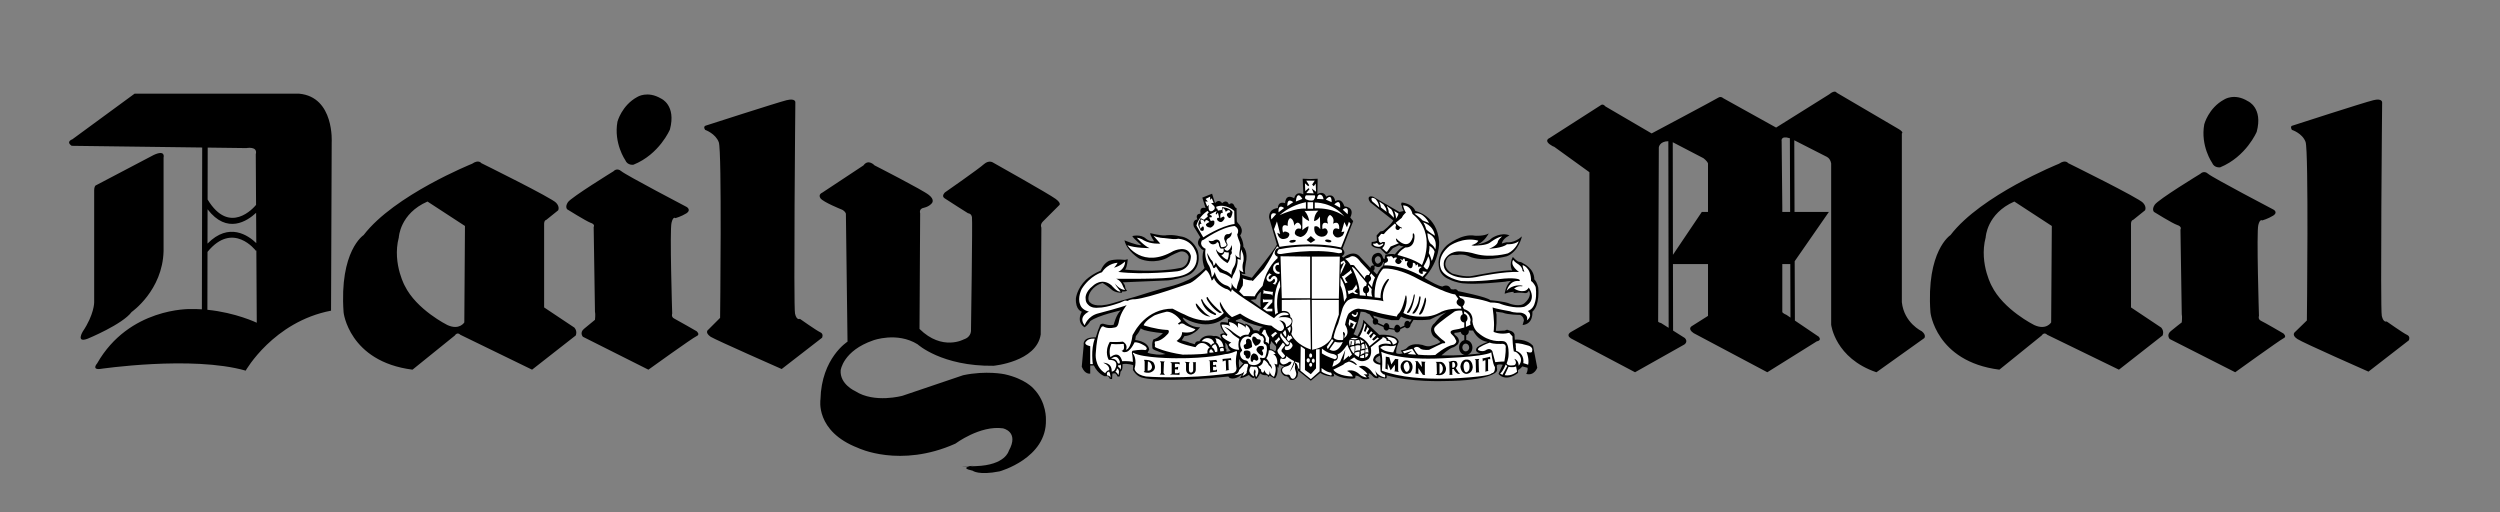 <?xml version="1.0" encoding="UTF-8" standalone="no"?>
<!DOCTYPE svg PUBLIC "-//W3C//DTD SVG 1.1//EN" "http://www.w3.org/Graphics/SVG/1.1/DTD/svg11.dtd">
<svg width="100%" height="100%" viewBox="0 0 2435 499" version="1.1" xmlns="http://www.w3.org/2000/svg" xmlns:xlink="http://www.w3.org/1999/xlink" xml:space="preserve" xmlns:serif="http://www.serif.com/" style="fill-rule:evenodd;clip-rule:evenodd;stroke-linejoin:round;stroke-miterlimit:2;">
    <rect x="0" y="0" width="2435" height="499" fill="#808080" stroke="none"/>
    <g id="Artboard1" transform="matrix(1,0,0,1,-43.37,-975.836)">
        <rect x="43.371" y="975.836" width="2434.94" height="498.761" style="fill:none;"/>
        <g transform="matrix(1,0,0,1,0.371,0.836)">
            <path d="M1265.8,1270.63L1270.87,1274.43C1270.23,1268.74 1271.19,1259.21 1271.19,1259.21C1267.37,1261.74 1266.43,1266.5 1266.43,1266.5L1261.04,1267.13L1265.8,1270.63ZM1473.66,1311.87C1473.03,1310.6 1472.07,1309.66 1470.47,1309.66C1468.9,1309.66 1467.31,1311.23 1467.31,1313.46C1467.31,1315.69 1468.9,1317.26 1470.47,1317.26C1472.37,1317.26 1473.98,1315.69 1473.98,1313.46C1473.96,1312.84 1473.66,1312.5 1473.66,1311.87ZM1473.53,1296.98C1473.61,1297.25 1473.66,1297.59 1473.66,1297.91C1473.63,1299.52 1472.62,1300.95 1471.11,1301.5L1471.11,1306.18C1472.88,1306.36 1474.5,1307.27 1475.57,1308.69C1476.59,1310.06 1477.14,1311.73 1477.14,1313.45C1477.14,1316.87 1475.19,1319.63 1472.35,1320.49C1480.19,1319.88 1485.09,1319.17 1485.09,1319.17C1477.46,1317.57 1481.9,1313.14 1481.9,1313.14C1485.4,1310.27 1492.06,1308.04 1492.06,1308.04C1484.13,1307.08 1479.69,1300.75 1477.76,1296.95L1473.53,1296.95L1473.53,1296.98ZM1469.54,1320.68C1466.5,1320.18 1464.14,1317.21 1464.14,1313.46C1464.14,1309.87 1466.32,1306.98 1469.21,1306.32L1469.21,1301.66C1467.44,1301.38 1466.03,1299.99 1465.74,1298.21L1465.71,1298.24C1462.55,1299.17 1459.68,1299.17 1459.68,1299.17C1459.05,1300.76 1460.32,1301.4 1460.32,1301.4C1466.98,1306.16 1462.55,1310.6 1462.55,1310.6C1459.38,1313.46 1457.79,1313.46 1457.79,1313.46C1454.62,1314.42 1447,1321.09 1447,1321.09C1455.48,1321.35 1463.25,1321.09 1469.54,1320.68ZM1382.58,1291.26C1383.15,1291.26 1383.71,1291.08 1384.17,1290.75L1390.5,1293.49C1390.5,1295.38 1391.77,1296.99 1393.37,1296.99C1394.35,1296.99 1395.22,1296.35 1395.73,1295.45L1401.1,1296.24C1401.45,1297.83 1402.54,1298.9 1403.83,1298.9C1405.3,1298.9 1406.78,1297.55 1406.97,1295.6L1411.46,1293.48C1411.99,1294.27 1412.78,1294.77 1413.69,1294.77C1415.26,1294.77 1416.86,1293.18 1416.86,1291.27L1419.72,1286.54C1425.12,1286.95 1430.54,1286.85 1435.91,1286.21C1444.47,1281.75 1451.46,1279.22 1451.46,1279.22C1448.9,1281.11 1446.36,1282.72 1444.77,1284.62C1443.17,1286.2 1441.69,1287.9 1440.33,1289.69C1438,1291.37 1436.68,1294.13 1436.83,1297C1437.07,1298.81 1437.72,1300.55 1438.72,1302.07C1440.32,1303.97 1442.55,1304.94 1442.55,1304.94L1446.05,1308.11C1443.18,1310.34 1436.83,1311.9 1436.83,1311.9C1433.33,1313.2 1428.59,1310.97 1428.59,1310.97C1417.48,1308.44 1413.68,1313.5 1413.68,1313.5C1411.45,1316.03 1407.32,1316.37 1407.32,1316.37L1409.22,1319.23C1405.09,1320.5 1402.89,1318.91 1402.89,1318.91C1402.56,1313.51 1405.42,1308.12 1405.42,1308.12C1404.15,1299.56 1386.36,1301.13 1386.36,1301.13L1381.94,1296.98L1380.98,1296.02L1370.83,1286.5C1370.83,1289.36 1369.56,1293.49 1367.99,1296.99C1366.71,1299.83 1365.12,1302.38 1365.12,1302.38L1361.32,1300.46C1362.04,1299.41 1362.57,1298.23 1362.89,1296.99C1366.05,1289.36 1368.28,1278.57 1368.28,1278.57C1370.18,1278.57 1371.79,1278.9 1373.04,1279.21C1374,1279.84 1374.64,1280.17 1374.64,1280.17C1375.38,1280.52 1376.18,1280.86 1377.05,1281.2L1380.55,1286.17C1380.22,1286.76 1380.05,1287.42 1380.05,1288.09C1380.04,1289.99 1380.98,1291.26 1382.58,1291.26ZM1418.01,1286.32L1416.16,1288.95C1415.64,1288.06 1414.7,1287.5 1413.68,1287.46C1412.08,1287.46 1410.81,1289.03 1410.81,1291.26C1410.81,1291.56 1410.84,1291.87 1410.92,1292.14L1406.87,1294.03C1406.44,1292.54 1405.14,1291.24 1403.83,1291.24C1402.27,1291.24 1400.99,1293.14 1400.99,1295.04L1396.16,1294.21C1396.21,1293.97 1396.23,1293.72 1396.23,1293.48C1396.23,1291.58 1394.94,1289.65 1393.37,1289.65C1392.17,1289.65 1391.19,1290.71 1390.76,1292.04L1385.16,1289.51C1385.35,1289.06 1385.44,1288.58 1385.43,1288.09C1385.43,1286.5 1384.16,1284.93 1382.56,1284.93C1382.31,1284.92 1382.06,1284.96 1381.83,1285.06L1380.33,1282.37L1380.31,1282.37C1388.39,1285.01 1398.41,1286.83 1398.41,1286.83L1405.4,1286.83L1407.63,1283.33C1410.51,1284.94 1414.24,1285.86 1418.01,1286.32ZM1380.4,1232.13C1380.66,1232.45 1380.9,1232.75 1381.16,1233.02L1380.76,1233.74C1380.55,1233.6 1380.3,1233.52 1380.05,1233.5C1378.78,1233.5 1377.82,1234.77 1377.82,1236.05L1377.52,1235.73L1374.96,1232.87L1374.03,1231.92L1368.31,1225.89C1361.64,1217.01 1351.49,1225.89 1351.49,1225.89L1349.92,1224.62C1355.29,1221.44 1350.56,1217.32 1350.56,1217.32L1361.02,1190.34L1358.15,1186.85C1363.25,1176.37 1352.46,1176.06 1352.46,1176.06C1349.27,1166.54 1343.56,1170.99 1343.56,1170.99C1341.67,1161.78 1334.67,1166.54 1334.67,1166.54C1332.14,1160.2 1326.11,1164 1326.11,1164L1326.4,1149.08L1319.44,1149.39L1311.81,1149.08L1312.45,1164.31C1304.85,1160.51 1303.55,1168.12 1303.55,1168.12C1294.68,1163.04 1294.68,1172.88 1294.68,1172.88C1287.37,1170.65 1287.69,1177.64 1287.69,1177.64C1277.86,1178.59 1279.13,1187.16 1279.13,1187.16L1286.73,1213.18C1284.84,1217.94 1262.31,1245.55 1262.31,1245.55L1252.78,1242.7L1252.14,1241.12C1254.36,1242.39 1255.95,1241.75 1255.95,1241.75C1255.01,1238.57 1256.26,1232.23 1256.26,1232.23C1259.13,1219.86 1254.05,1215.41 1254.05,1215.41C1254.36,1210.33 1250.87,1204.31 1250.87,1204.31C1255.63,1198.28 1248.65,1192.25 1248.65,1192.25L1247.69,1190.65L1247.38,1177.64C1246.11,1177.64 1245.47,1176.05 1245.47,1176.05C1243.57,1170.65 1240.08,1174.15 1240.08,1174.15C1237.54,1168.45 1233.41,1172.88 1233.41,1172.88C1229.91,1168.12 1226.42,1172.88 1226.42,1172.88L1223.57,1163.67L1214.05,1167.47L1217.23,1177.63C1210.24,1176.03 1212.47,1183.02 1212.47,1183.02C1206.43,1183.34 1209.29,1188.73 1209.29,1188.73C1203.58,1189.37 1205.8,1195.72 1205.8,1195.72L1212.14,1206.19C1207.06,1211.89 1211.83,1215.71 1211.83,1215.71C1213.42,1218.57 1215.33,1218.57 1215.33,1218.57C1212.47,1227.15 1216.28,1236.03 1216.28,1236.03C1212.15,1240.79 1206.12,1244.59 1200.73,1247.44C1192.8,1251.26 1185.81,1253.16 1185.81,1253.16C1173.43,1256.03 1149,1263.95 1149,1263.95C1140.43,1266.16 1126.79,1270.29 1126.79,1270.29C1109.65,1275.38 1105.21,1269.99 1105.21,1269.99C1101.08,1267.43 1104.26,1260.77 1104.26,1260.77C1108.38,1252.52 1116.96,1250.61 1116.96,1250.61C1122.99,1254.44 1125.2,1256.64 1125.2,1256.64C1129.01,1260.47 1135.68,1260.14 1135.68,1260.14L1136,1258.87C1138.85,1259.2 1140.76,1258.24 1140.76,1258.24C1138.85,1256.34 1138.85,1254.11 1138.85,1254.11C1138.85,1252.53 1136.63,1250 1136.63,1250L1180.74,1248.09C1182.34,1247.8 1183.6,1247.8 1184.87,1247.46C1200.09,1244.61 1203.59,1241.12 1203.59,1241.12C1214.06,1232.85 1209.62,1219.21 1209.62,1219.21C1203.9,1205.89 1192.8,1205.24 1192.8,1205.24C1184.23,1203.02 1177.89,1204.3 1177.89,1204.3C1173.13,1204.62 1163.3,1202.08 1163.3,1202.08C1162.97,1203.97 1167.1,1210 1167.1,1210C1164.22,1210.26 1161.37,1209.35 1159.17,1207.47C1154.09,1202.71 1145.84,1204.93 1145.84,1204.93C1147.11,1207.47 1154.74,1213.83 1154.74,1213.83C1150.29,1214.14 1138.24,1209.07 1138.24,1209.07C1140.46,1219.55 1152.52,1226.84 1152.52,1226.84C1166.8,1232.87 1179.17,1226.53 1179.17,1226.53C1185.2,1222.73 1191.23,1220.49 1191.23,1220.49C1192.13,1220.08 1193.11,1219.87 1194.1,1219.87C1197.2,1219.87 1199.93,1221.96 1200.75,1224.94C1200.12,1235.73 1192.18,1236.05 1192.18,1236.05C1169.33,1240.8 1138.86,1237.63 1138.86,1237.63C1141.08,1234.77 1141.4,1227.47 1141.4,1227.47L1138.86,1228.11C1125.54,1226.84 1122.04,1229.7 1122.04,1229.7C1117.28,1232.56 1115.06,1238.59 1115.06,1238.59C1109.03,1241.13 1104.27,1244.29 1100.77,1247.47C1091.89,1256.06 1090.94,1265.56 1090.94,1265.56C1090.3,1276.99 1096.65,1278.59 1096.65,1278.59C1090.94,1289.67 1099.5,1293.81 1099.5,1293.81C1103.31,1290.97 1104.89,1287.78 1104.89,1287.78C1112.51,1282.09 1134.73,1277.31 1134.73,1277.31C1130.28,1280.82 1127.73,1291.27 1127.73,1291.27C1123.93,1292.54 1117.58,1290.31 1117.58,1290.31C1114.09,1290.01 1114.09,1292.87 1114.09,1292.87L1112.5,1296.66L1110.28,1303.66C1096.63,1303.02 1098.54,1310.94 1098.54,1310.94L1096.63,1332.2C1099.81,1340.13 1104.88,1338.87 1104.88,1338.87L1104.88,1330.94L1108.37,1330.94C1112.5,1339.5 1118.85,1341.41 1118.85,1341.41L1120.76,1341.41C1122.97,1340.78 1123.93,1343.97 1123.93,1343.97L1126.15,1344.26L1126.46,1338.87L1128.99,1338.57C1130.59,1339.21 1131.53,1341.74 1131.53,1341.74L1133.43,1341.74C1134.06,1340.46 1134.39,1336.98 1134.39,1336.98C1136.93,1335.38 1136.28,1329.69 1136.28,1329.69C1141.37,1328.73 1146.76,1330.65 1146.76,1330.65L1146.45,1335.38C1150.25,1341.74 1155.02,1342.69 1155.02,1342.69C1158.2,1343.63 1162.95,1344.26 1168.67,1344.59C1178.51,1345.22 1190.88,1344.89 1202.31,1344.59C1214.71,1343.96 1227.09,1343.01 1239.44,1341.72C1240.71,1343.62 1241.34,1343.32 1241.34,1343.32C1246.73,1345.21 1252.76,1339.49 1252.76,1339.49L1250.87,1343.32C1254.99,1342.99 1259.44,1340.13 1259.44,1340.13C1260.54,1341.64 1262.1,1342.75 1263.88,1343.32L1264.84,1342.36L1266.11,1344.25C1268.64,1342.98 1270.23,1338.56 1270.23,1338.56C1273.1,1341.09 1277.22,1340.45 1277.22,1340.45L1278.5,1342.35L1279.43,1340.75C1281.32,1342.05 1284.82,1343.62 1284.82,1343.62C1288.65,1338.86 1287.06,1331.89 1287.06,1331.89L1288.01,1333.46L1288.95,1329.66C1290.84,1331.55 1294.05,1331.55 1294.05,1331.55C1288.01,1334.08 1291.49,1338.55 1291.49,1338.55C1292.24,1339.8 1293.35,1340.79 1294.68,1341.38C1296.76,1341.13 1298.7,1342.53 1299.12,1344.58C1303.88,1346.81 1306.74,1341.71 1306.74,1341.71L1307.38,1337.91C1306.42,1335.68 1306.42,1332.19 1306.42,1332.19L1307.38,1336.31L1308.95,1337.27L1319.74,1345.83L1328.96,1338.21C1334.03,1341.71 1341.02,1341.71 1341.02,1341.71C1343.55,1341.71 1341.66,1338.55 1341.66,1338.55C1349.92,1345.21 1362.28,1343.62 1362.28,1343.62C1364.17,1342.05 1362.91,1341.09 1362.91,1341.09C1365.15,1340.13 1368.95,1343.32 1368.95,1343.32C1372.11,1345.52 1376.87,1343.62 1376.87,1343.62C1376.57,1342.05 1374.98,1341.72 1374.98,1341.72C1377.21,1341.72 1375.94,1338.56 1375.94,1338.56C1378.14,1338.86 1380.06,1341.4 1380.06,1341.4C1381.95,1343.95 1385.46,1343.32 1385.46,1343.32L1385.76,1341.72C1387.99,1343.32 1393.04,1343.62 1393.04,1343.62C1394.34,1342.35 1393.37,1340.45 1393.37,1340.45C1416.22,1347.44 1450.16,1346.14 1450.16,1346.14C1494.29,1345.85 1500.32,1337.27 1500.32,1337.27C1501.91,1335.35 1500.95,1333.15 1500.95,1333.15L1500.95,1330.62C1503.18,1329.32 1506.67,1330.3 1506.67,1330.3L1503.48,1336.96L1502.55,1339.19C1510.15,1347.75 1521.57,1338.23 1521.57,1338.23L1521.57,1335.37C1523.81,1334.43 1525.7,1331.89 1525.7,1331.89L1530.8,1333.16C1531.43,1336.03 1529.52,1339.19 1529.52,1339.19C1537.45,1341.4 1540.29,1333.16 1540.29,1333.16L1536.19,1311.88C1529.84,1304.59 1518.41,1305.85 1518.41,1305.85L1518.09,1300.45C1517.45,1298.56 1515.25,1297.29 1513.33,1296.98L1510.87,1296.1L1508.57,1296.98C1505.06,1297.28 1499.98,1297.28 1499.98,1297.28L1499.98,1296.98L1500.62,1289.66L1500.62,1281.43L1499.98,1278.56L1506.67,1279.52C1511.74,1281.72 1523.49,1281.72 1523.49,1281.72C1527.29,1283.32 1527.29,1287.12 1527.29,1287.12L1526.02,1291.58C1536.81,1290.62 1535.54,1278.56 1535.54,1278.56C1543.14,1272.2 1541.24,1255.07 1541.24,1255.07C1540.28,1250.95 1538.71,1248.4 1537.73,1247.44L1537.44,1247.15C1537.44,1236.34 1526.64,1231.58 1526.64,1231.58C1524.75,1229.99 1522.52,1229.99 1522.52,1229.99C1519.99,1229.37 1516.49,1225.23 1516.49,1225.23C1512.37,1232.84 1515.85,1238.55 1515.85,1238.55C1509.5,1237.28 1477.75,1243.63 1477.75,1243.63C1470.15,1245.54 1457.46,1241.41 1457.46,1241.41C1449.51,1236.96 1450.8,1231.26 1450.8,1231.26C1452.37,1222.05 1459.99,1223.32 1459.99,1223.32L1462.22,1223.32C1468.89,1222.05 1473.65,1224.59 1473.65,1224.59C1486.97,1230.93 1510.76,1224.59 1510.76,1224.59C1522.18,1220.14 1525.37,1205.23 1525.37,1205.23C1517.75,1212.22 1510.46,1210.95 1510.46,1210.95C1508.85,1211.27 1507.26,1211.7 1505.7,1212.22C1506.97,1206.82 1513.3,1204.28 1513.3,1204.28C1505.06,1200.79 1496.18,1206.82 1496.18,1206.82C1491.74,1211.58 1481.89,1213.17 1481.89,1213.17C1489.17,1210.31 1493,1202.38 1493,1202.38C1488.24,1205.23 1479.68,1204.59 1479.68,1204.59C1466.66,1202.05 1452.38,1213.79 1452.38,1213.79C1439.36,1225.85 1445.71,1239.18 1445.71,1239.18C1447.31,1242.98 1451.11,1245.85 1455.23,1247.43C1461.27,1250.3 1467.59,1250.93 1467.59,1250.93C1481.25,1252.52 1509.19,1249.34 1509.19,1249.34C1511.72,1248.7 1514.58,1248.7 1514.58,1248.7C1509.49,1252.52 1508.55,1261.09 1508.55,1261.09C1513.62,1259.2 1517.42,1259.2 1517.42,1259.2L1517.12,1260.47C1523.16,1259.51 1528.21,1260.47 1528.21,1260.47C1531.4,1260.77 1532.04,1257.94 1532.04,1257.94C1535.84,1263.63 1528.21,1270 1528.21,1270C1523.78,1274.43 1513.95,1270.93 1513.95,1270.93C1508.55,1268.4 1494.57,1267.43 1494.57,1267.43C1492.04,1264.27 1463.16,1258.56 1463.16,1258.56C1461.56,1255.69 1458.72,1256.96 1458.72,1256.96L1456.17,1256.64C1453.64,1250.61 1447.93,1254.11 1447.93,1254.11C1443.81,1253.48 1437.14,1249.68 1433.32,1247.44C1431.42,1246.5 1430.47,1245.55 1430.47,1245.55C1445.7,1228.73 1444.74,1210.65 1444.74,1210.65C1442.85,1184.62 1421.59,1180.5 1421.59,1180.5C1418.42,1172.88 1408.27,1172.25 1408.27,1172.25L1407.63,1173.84L1408.57,1176.06C1408.27,1177.65 1410.16,1180.51 1410.16,1180.51L1406.04,1181.45L1380.33,1166.54C1374,1164.96 1376.53,1170.34 1376.53,1170.34L1377.8,1172.25L1400.02,1189.7C1397.79,1194.14 1390.19,1199.86 1390.19,1199.86L1387.32,1200.49L1383.82,1204.3L1384.15,1209.38C1382.55,1210.65 1379.05,1210.65 1379.05,1210.65L1378.75,1213.83C1380.96,1217.01 1387.31,1217.01 1387.31,1217.01L1392.38,1222.08C1393.98,1223.04 1395.25,1221.77 1395.25,1221.77L1399.68,1216.69L1405.71,1213.84C1407.31,1214.79 1410.18,1215.11 1410.18,1215.11C1406.05,1216.71 1401.62,1222.73 1401.62,1222.73C1398.12,1221.77 1392.39,1223.04 1392.39,1223.04L1391.76,1226.53L1391.58,1227.37L1390.19,1226.53C1387.96,1217.33 1380.97,1223.04 1380.97,1223.04C1378.65,1225.54 1378.41,1229.36 1380.4,1232.13ZM1380.54,1238.77C1381.31,1238.42 1381.93,1237.33 1381.93,1236.03C1381.93,1235.66 1381.85,1235.3 1381.69,1234.97L1382.12,1233.9C1383.12,1234.71 1384.36,1235.14 1385.64,1235.14C1388.91,1235.03 1390.18,1230.31 1390.18,1230.31L1390.97,1230.31L1390.18,1234.11C1386.99,1236.02 1384.15,1242.36 1384.15,1242.36L1380.54,1238.77ZM1382.53,1229.7C1380.83,1226.17 1384.47,1224.61 1384.47,1224.61C1388.91,1223.97 1387.97,1229.68 1387.97,1229.68C1386.78,1231.17 1385.82,1231.73 1385.03,1231.79C1383.3,1231.93 1382.55,1229.73 1382.53,1229.7ZM1209.29,1296.65C1206.75,1298.88 1202.3,1302.05 1196.59,1302.37L1194.05,1306.47L1200.08,1308.07L1201.35,1308.7L1206.75,1310.3C1206.75,1310.3 1207.06,1306.8 1211.19,1307.43C1211.19,1307.43 1214.05,1299.8 1225.47,1302.36C1225.47,1302.36 1227.38,1301.72 1229.91,1302.99C1230.87,1303.63 1231.82,1304.27 1232.76,1305.2L1231.49,1301.08C1231.49,1301.08 1232.76,1299.18 1235.93,1299.8C1235.93,1299.8 1234.66,1298.53 1233.71,1296.64C1232.37,1294.78 1231.6,1292.57 1231.49,1290.28C1231.39,1288 1235.29,1288.71 1239.11,1289.35L1239.11,1285.85L1241.32,1285.85L1237.2,1283.32C1237.2,1283.32 1226.72,1295.04 1207.04,1289.35C1203.15,1288.25 1199.42,1286.65 1195.94,1284.59C1192.46,1282.53 1199.76,1294.11 1211.82,1293.79C1211.83,1293.79 1210.88,1295.06 1209.29,1296.65ZM1158.2,1296.65C1164.54,1298.55 1175.66,1299.52 1175.66,1299.52C1174.7,1300.45 1173.75,1301.41 1172.8,1302.05C1169.32,1304.91 1166.46,1305.55 1166.46,1305.55C1164.56,1308.71 1165.52,1314.45 1165.52,1314.45C1166.46,1315.72 1169.32,1316.65 1171.86,1317.61C1175.04,1318.88 1178.2,1319.84 1178.2,1319.84C1174.33,1320.63 1170.34,1320.63 1166.46,1319.84C1162.96,1319.52 1160.76,1318.55 1160.76,1318.55L1162.34,1315.38C1161.07,1307.12 1148.69,1306.18 1148.69,1306.18L1149.33,1302.38C1150.91,1300.46 1152.51,1298.26 1153.14,1296.66C1153.54,1296.08 1153.85,1295.44 1154.09,1294.77C1154.72,1295.41 1156.31,1296.04 1157.9,1296.66L1158.2,1296.66L1158.2,1296.65ZM1384.17,1322.99C1383.21,1323.63 1382.58,1324.27 1382.58,1325.52C1382.58,1325.52 1383.21,1327.42 1387.34,1328.69C1387.34,1328.69 1387.97,1325.21 1387.01,1321.4C1387,1321.4 1385.43,1322.03 1384.17,1322.99ZM1239.44,1317.26L1241.66,1316.63C1241.66,1316.63 1239.44,1314.73 1239.13,1313.46C1239.13,1313.46 1239.13,1310.93 1236.28,1308.7L1236.59,1310.93L1236.59,1314.1L1237.54,1315.06L1237.54,1317.59L1239.44,1317.26ZM1249.6,1328.39L1249.92,1333.15L1254.05,1328.69C1253.38,1328.7 1252.76,1328.34 1252.45,1327.75C1250.87,1326.48 1249.92,1324.59 1249.92,1324.59L1249.6,1328.39ZM1263.94,1296.77C1266.36,1296.5 1268.38,1296.66 1269.52,1298.04C1269.49,1296.02 1270.38,1293.99 1273.4,1293.48C1273.4,1293.48 1266.73,1292.2 1260.7,1289.97C1256.9,1288.7 1253.09,1287.11 1251.82,1285.21L1248.96,1286.17L1246.73,1287.11L1246.73,1288.07C1246.73,1288.07 1252.76,1289 1255.94,1291.57L1255.94,1290.27C1255.94,1290.28 1261.71,1291.37 1263.94,1296.77ZM1280.69,1309.34C1280.69,1308.7 1281.01,1308.07 1281.01,1307.11L1285.77,1312.2C1285.77,1312.2 1286.7,1315.37 1284.81,1317.27C1284.81,1317.27 1283.88,1316.34 1282.61,1315.7C1281.81,1315.3 1280.94,1315.09 1280.05,1315.07L1279.75,1310.94C1279.75,1310.93 1280.39,1310.3 1280.69,1309.34ZM894.797,1136.06C894.797,1136.06 942.085,1160.18 947.792,1164.94C953.822,1169.7 950.645,1172.88 950.645,1172.88C950.645,1172.88 948.427,1176.05 943.032,1177.32C937.623,1178.26 939.231,1182.71 939.231,1182.71L938.596,1295.38C960.813,1317.27 981.759,1305.54 981.759,1305.54C989.697,1303.01 988.75,1296.02 988.75,1296.02C988.75,1296.02 990.345,1190.03 989.697,1186.53C989.061,1182.73 985.897,1182.73 985.897,1182.73C985.897,1182.73 966.222,1170.34 963.044,1168.13C959.542,1165.92 963.355,1162.43 963.355,1162.43C963.355,1162.43 996.675,1139.26 1001.45,1134.82C1006.21,1130.69 1010.02,1133.22 1010.02,1133.22C1010.02,1133.22 1064.92,1164.01 1071.26,1168.77C1077.61,1173.53 1074.44,1175.11 1074.44,1175.11L1058.89,1190.66C1055.71,1193.84 1057.3,1196.69 1057.3,1196.69L1056.66,1300.79C1052.54,1327.44 1010.64,1331.27 1010.64,1331.27C960.178,1331.9 936.702,1310.32 936.702,1310.32C916.703,1297.94 893.539,1306.5 893.539,1306.5C864.033,1316.65 861.802,1335.7 861.802,1335.7C860.842,1349.36 876.082,1356.02 876.082,1356.02C894.81,1368.08 922.098,1360.45 922.098,1360.45C945.262,1352.53 981.124,1340.46 981.124,1340.46C1003.65,1335.7 1021.42,1339.5 1021.42,1339.5C1041.73,1343.97 1049.67,1353.49 1049.67,1353.49C1062.68,1366.81 1061.73,1383.94 1061.73,1383.94C1062.68,1421.41 1016.66,1434.09 1016.66,1434.09C996.039,1438.22 990.332,1433.46 990.332,1433.46C975.728,1430.27 991.279,1428.7 991.279,1428.7C991.279,1428.7 964.613,1430.27 993.497,1429C1022.38,1428.06 1025.56,1414.11 1025.56,1414.11C1036.04,1395.37 1019.85,1392.2 1019.85,1392.2C997.634,1389.04 973.524,1407.12 973.524,1407.12C919.569,1431.23 878.637,1411.24 878.637,1411.24C836.744,1395.05 842.14,1363.95 842.14,1363.95C843.087,1323.65 868.481,1307.79 868.481,1307.79L866.899,1183.06C865.628,1179.88 862.45,1178.94 862.45,1178.94C862.45,1178.94 844.993,1171.95 842.14,1168.15C839.598,1164.34 843.722,1162.75 843.722,1162.75L884.032,1136.09C888.766,1129.41 894.797,1136.06 894.797,1136.06ZM112.824,1117.02C106.793,1112.9 113.46,1110.68 113.46,1110.68L174.08,1066.24L334.335,1066.24C368.925,1069.41 366.072,1113.84 366.072,1113.84L365.436,1277.59C309.264,1288.38 282.287,1336 282.287,1336C229.915,1321.09 140.112,1334.41 140.112,1334.41C132.175,1335.04 137.57,1329.01 137.57,1329.01C168.672,1274.42 228.333,1276.02 228.333,1276.02C232.185,1275.94 235.959,1276.04 239.629,1276.28L239.941,1118.68L112.824,1117.02ZM192.796,1125.9C204.533,1120.51 202.315,1128.45 202.315,1128.45L202.315,1219.52C201.369,1257.92 171.214,1278.88 171.214,1278.88C162.33,1290.95 128.375,1304.9 128.375,1304.9C116.637,1309.34 123.615,1297.91 123.615,1297.91C134.717,1281.43 134.717,1269.66 134.717,1269.66L134.717,1160.18C134.717,1157.01 135.988,1155.74 135.988,1155.74L192.796,1125.9ZM244.999,1276.73C272.741,1279.52 293.091,1289.35 293.091,1289.35L292.676,1218.94L292.248,1219.26C292.183,1219.18 269.979,1189.87 245.103,1220.34L244.999,1276.73ZM292.624,1211.8L292.455,1182.27C283.96,1190.22 264.155,1203.59 245.167,1178.84L245.103,1212.27C266.01,1191.05 284.816,1204.27 292.624,1211.8ZM292.403,1174.57L292.118,1125.27C294.336,1117.02 282.922,1119.24 282.922,1119.24L245.297,1118.75L245.206,1169.32C266.49,1204.59 290.224,1177.23 292.403,1174.57ZM730.392,1097.35C730.392,1097.35 800.209,1074.82 809.093,1072.6C818.288,1070.38 817.666,1074.82 817.666,1074.82C817.666,1074.82 815.772,1273.48 817.355,1280.47C818.937,1287.46 822.114,1285.56 822.114,1285.56C822.114,1285.56 838.301,1296.99 841.79,1298.56C845.603,1300.15 843.696,1303.95 843.696,1303.95L804.346,1334.43C804.346,1334.43 740.236,1306.18 735.165,1303.02C728.823,1298.56 732.947,1296.03 732.947,1296.03L744.374,1284.6C744.374,1284.6 746.267,1122.12 743.103,1113.55C739.925,1104.97 729.77,1101.48 729.77,1101.48C727.539,1097.98 730.392,1097.35 730.392,1097.35ZM652.016,1130.99C654.234,1136.38 659.941,1135.44 659.941,1135.44C685.335,1125.28 695.491,1101.16 695.491,1101.16C701.833,1077.36 686.918,1071.02 686.918,1071.02C673.585,1063.08 663.754,1069.42 663.754,1069.42C648.514,1077.67 644.39,1093.55 644.39,1093.55C640.59,1114.49 652.016,1130.99 652.016,1130.99ZM640.59,1141.78C640.59,1141.78 599.333,1167.17 596.155,1171.93C592.978,1176.69 595.533,1178.93 595.533,1178.93C595.533,1178.93 613.301,1190.03 618.061,1191.93C623.132,1193.52 621.226,1196.06 621.226,1196.06L622.497,1278.57C623.132,1280.8 622.497,1286.5 622.497,1286.5C622.497,1286.5 615.506,1292.22 611.706,1295.39C607.27,1299.19 610.746,1303.02 610.746,1303.02L674.545,1335.07C674.545,1335.07 717.695,1303.97 721.508,1302.38C725.308,1300.79 721.508,1297.62 721.508,1297.62C721.508,1297.62 702.78,1286.83 699.615,1285.24C696.45,1283.64 697.721,1280.48 697.721,1280.48C697.721,1280.48 695.179,1198.9 697.086,1191.92C698.668,1185.26 700.886,1187.47 700.886,1187.47C700.886,1187.47 706.593,1185.89 711.677,1182.71C716.437,1179.54 712.001,1176.68 712.001,1176.68C712.001,1176.68 652.652,1145.59 648.216,1141.78C643.754,1137.97 640.59,1141.78 640.59,1141.78ZM377.654,1279.19C377.498,1278.56 382.569,1327.12 444.772,1335.06L486.029,1301.75C486.029,1301.75 488.247,1297.92 491.424,1301.09L561.241,1335.06L603.768,1301.75C603.768,1301.75 605.675,1297.92 602.497,1294.12L572.978,1274.43L572.978,1193.5C572.978,1193.5 572.667,1189.7 575.196,1189.07L586.622,1179.87C586.622,1179.87 588.529,1176.69 584.729,1172.57C581.227,1168.13 511.735,1133.86 511.735,1133.86C511.735,1133.86 509.193,1130.06 502.838,1134.49C502.838,1134.49 426.991,1164.96 397.16,1203.98C397.173,1203.98 373.374,1219.21 377.654,1279.19ZM437.159,1253.18C439.065,1256.65 424.461,1232.54 431.452,1206.2C431.452,1206.2 432.412,1183.04 459.376,1171.3L495.873,1195.1L495.238,1289.03C495.238,1289.03 490.478,1296.98 478.74,1291.58C478.74,1291.58 448.585,1276.67 437.159,1253.18ZM2186.12,1144.31C2186.12,1144.31 2144.88,1169.38 2141.68,1174.46C2138.52,1179.22 2141.05,1181.44 2141.05,1181.44C2141.05,1181.44 2158.83,1192.54 2163.59,1194.14C2168.66,1195.74 2166.76,1198.58 2166.76,1198.58L2168.03,1281.09C2168.66,1283.32 2168.03,1289.01 2168.03,1289.01C2168.03,1289.01 2161.03,1294.41 2157.24,1297.6C2152.8,1301.4 2156.3,1305.2 2156.3,1305.2L2220.09,1337.57C2220.09,1337.57 2263.25,1306.47 2267.05,1304.56C2270.85,1302.99 2267.05,1299.8 2267.05,1299.8C2267.05,1299.8 2248.63,1289.01 2245.16,1287.44C2241.97,1285.85 2243.24,1282.68 2243.24,1282.68C2243.24,1282.68 2240.71,1201.12 2242.6,1194.14C2244.2,1187.8 2246.43,1189.7 2246.43,1189.7C2246.43,1189.7 2252.12,1188.11 2257.22,1184.94C2261.98,1181.77 2257.52,1179.24 2257.52,1179.24C2257.52,1179.24 2198.17,1148.13 2193.73,1144.32C2189.61,1140.51 2186.12,1144.31 2186.12,1144.31ZM1555.2,1117.33C1545.37,1111.94 1552.36,1109.39 1552.36,1109.39L1601.86,1077.66C1604.39,1075.44 1606.62,1078.62 1606.62,1078.62L1651.69,1104.96C1651.69,1104.96 1712.61,1072.59 1716.74,1070.06C1719.27,1068.46 1721.5,1070.69 1721.5,1070.69L1772.93,1099.25L1824.65,1066.88C1830.35,1062.12 1831.94,1065.29 1831.94,1065.29L1892.56,1100.84C1897.63,1104.01 1895.4,1104.96 1895.4,1104.96L1895.4,1269.36C1897.63,1289.65 1914.78,1297.61 1914.78,1297.61C1919.54,1301.41 1917.31,1304.28 1917.31,1304.28L1870.64,1337.59C1830.35,1323.93 1826.55,1291.26 1826.55,1291.26L1826.55,1134.15C1825.59,1128.76 1821.79,1127.49 1821.79,1127.49L1790.63,1111.61L1790.87,1181.43L1824.33,1181.43L1791.02,1229.44L1791.23,1287.24L1814.51,1302.99C1817.67,1306.8 1812.62,1307.43 1812.62,1307.43L1764.36,1337.57L1692.64,1299.49C1685.98,1295.03 1691.05,1292.5 1691.05,1292.5L1706.6,1282.67L1706.6,1232.2L1672.45,1232.2L1672.58,1296.99L1684.09,1304.27C1687.59,1308.07 1683.45,1310.6 1683.45,1310.6L1635.53,1337.57L1573.01,1304.56C1567.62,1301.06 1573.31,1298.24 1573.31,1298.24L1591.09,1288.08L1591.09,1142.73L1556.81,1117.98L1555.2,1117.33ZM1786.33,1109.65C1776.86,1106.71 1778.32,1112.59 1778.32,1112.59L1778.96,1176.37L1778.96,1181.45L1786.59,1181.45L1786.33,1109.65ZM1786.74,1232.22L1778.96,1232.22L1778.96,1278.88C1779.26,1280.15 1783.08,1281.72 1783.08,1281.72L1786.91,1284.33L1786.74,1232.22ZM1672.44,1223.19L1700.56,1181.44L1706.59,1181.44L1706.59,1134.15C1705.65,1131.62 1702.15,1129.08 1702.15,1129.08L1672.26,1113.53L1672.44,1223.19ZM1667.96,1112.51C1659.2,1112.7 1658.69,1118.62 1658.69,1118.62L1658.03,1288.09C1658.03,1289.03 1660.89,1289.66 1660.89,1289.66L1668.26,1294.32L1667.96,1112.51ZM1923.25,1279.19C1923.09,1278.56 1928.16,1327.12 1990.38,1335.06L2031.62,1301.75C2031.62,1301.75 2033.85,1297.92 2037.02,1301.09L2106.84,1335.06L2149.36,1301.75C2149.36,1301.75 2151.26,1297.92 2148.09,1294.12L2118.59,1274.43L2118.59,1193.5C2118.59,1193.5 2118.29,1189.7 2120.82,1189.07L2132.24,1179.87C2132.24,1179.87 2134.14,1176.69 2130.35,1172.57C2126.85,1168.13 2057.34,1133.86 2057.34,1133.86C2057.34,1133.86 2054.81,1130.06 2048.45,1134.49C2048.45,1134.49 1972.6,1164.96 1942.77,1203.98C1942.75,1203.98 1918.97,1219.21 1923.25,1279.19ZM1982.75,1253.18C1984.65,1256.65 1970.06,1232.54 1977.06,1206.2C1977.06,1206.2 1977.99,1183.04 2004.97,1171.3L2041.47,1195.1L2040.83,1289.03C2040.83,1289.03 2036.07,1296.98 2024.32,1291.58C2024.32,1291.58 1994.18,1276.67 1982.75,1253.18ZM2275.93,1097.35C2275.93,1097.35 2345.41,1074.82 2354.64,1072.6C2363.51,1070.38 2363.2,1074.82 2363.2,1074.82C2363.2,1074.82 2361.3,1275.71 2362.87,1282.7C2364.47,1289.66 2367.63,1288.09 2367.63,1288.09C2367.63,1288.09 2383.82,1299.52 2387.32,1301.09C2391.12,1302.68 2389.21,1306.48 2389.21,1306.48L2349.88,1336.96C2349.88,1336.96 2285.76,1308.71 2280.69,1305.23C2274.34,1301.1 2278.46,1298.26 2278.46,1298.26L2289.89,1287.14C2289.89,1287.14 2291.78,1121.81 2288.62,1113.23C2285.45,1104.66 2275.3,1101.5 2275.3,1101.5C2273.08,1097.66 2275.93,1097.35 2275.93,1097.35ZM2197.55,1133.53C2199.78,1138.93 2205.47,1137.97 2205.47,1137.97C2230.88,1127.49 2241.03,1103.38 2241.03,1103.38C2247.36,1079.89 2232.45,1073.55 2232.45,1073.55C2219.13,1065.3 2209.3,1071.95 2209.3,1071.95C2194.04,1080.2 2189.95,1096.08 2189.95,1096.08C2186.12,1117.02 2197.55,1133.53 2197.55,1133.53Z"/>
            <path d="M1217.23,1168.76L1221.67,1166.54L1221.67,1169.72L1223.26,1168.13L1225.15,1172.57L1222.62,1172.89L1224.22,1174.48C1227.7,1177.02 1225.49,1179.24 1225.49,1179.24L1223.89,1180.51C1218.81,1182.4 1220.4,1174.48 1220.4,1174.48L1218.81,1176.06L1216.91,1171.3L1219.46,1171.3L1217.23,1168.76Z" style="fill:white;"/>
            <path d="M1212.47,1188.74C1216.28,1189.06 1216.59,1191.92 1216.59,1191.92C1216.9,1186.53 1221.03,1191.29 1221.03,1191.29C1219.69,1191.7 1218.48,1192.47 1217.54,1193.5C1217.54,1196.68 1222.3,1196.68 1222.3,1196.68C1226.42,1194.45 1225.79,1191.92 1225.79,1191.92C1226.42,1188.42 1222.3,1190.33 1222.3,1190.33L1220.7,1186.84L1223.24,1186.53L1223.24,1185.26L1221.03,1183.98L1228.02,1180.5L1227.06,1183.35L1227.69,1183.98L1229.27,1182.08L1230.55,1187.16C1227.37,1186.53 1228.64,1189.38 1228.64,1189.38C1230.44,1191.33 1231.88,1191.51 1232.93,1191.09C1233.82,1190.66 1234.55,1189.94 1234.98,1189.06C1236.89,1186.84 1234.67,1185.88 1234.67,1185.88C1232.14,1186.82 1231.82,1187.78 1231.82,1187.78C1230.55,1181.12 1234.03,1182.38 1234.03,1182.38C1233.09,1179.21 1234.03,1177.62 1234.03,1177.62C1236.58,1178.89 1236.89,1181.42 1236.89,1181.42C1240.69,1177.29 1241.32,1181.73 1241.32,1181.73C1236.25,1182.69 1238.47,1185.54 1238.47,1185.54C1239.66,1187.42 1240.6,1187.72 1241.34,1187.25C1242.94,1186.2 1243.54,1181.38 1243.54,1181.38C1240.69,1177.25 1233.39,1176.51 1233.39,1176.93L1233.07,1179.51L1229.26,1180.14L1228.63,1178.24L1227.68,1177.93L1227.68,1176.33C1236.88,1172.84 1245.14,1180.46 1245.14,1180.46L1245.45,1193.15C1231.8,1195.06 1214.98,1206.16 1214.98,1206.16L1208.32,1194.74C1210.55,1185.54 1219.11,1180.46 1219.11,1180.46L1220.38,1181.73L1218.78,1183.63L1219.42,1185.85L1215.62,1189.03L1212.44,1187.43C1211.08,1189.85 1209.76,1192.19 1210.22,1194.74L1212.44,1199.5C1216.89,1201.4 1215.31,1196.01 1215.31,1196.01C1214.04,1194.41 1212.44,1197.9 1212.44,1197.9C1209.59,1192.51 1213.4,1192.82 1213.4,1192.82C1211.83,1191.29 1212.47,1188.74 1212.47,1188.74ZM1109.33,1304.9C1105.21,1315.69 1107.42,1329.65 1107.42,1329.65L1104.88,1329.65L1104.88,1312.19C1097.58,1310.6 1100.76,1307.75 1100.76,1307.75C1103.61,1303.94 1109.33,1304.9 1109.33,1304.9ZM1123.29,1336.95C1124.88,1339.48 1124.56,1342.98 1124.56,1342.98C1123.92,1340.45 1121.38,1340.75 1121.38,1340.75C1120.12,1336.95 1123.29,1336.95 1123.29,1336.95ZM1129.32,1336.95C1130.91,1336.02 1130.91,1333.79 1130.91,1333.79C1134.41,1335.35 1132.18,1340.45 1132.18,1340.45C1131.55,1338.22 1129.32,1336.95 1129.32,1336.95ZM1125.19,1324.59C1130.28,1323.63 1131.55,1328.39 1131.55,1328.39C1133.77,1330.62 1133.77,1327.43 1133.77,1327.43C1130.9,1318.53 1125.19,1324.59 1125.19,1324.59ZM1132.17,1330.62C1133.75,1331.26 1134.39,1329.99 1134.39,1329.99C1135.66,1332.83 1134.06,1335.06 1134.06,1335.06C1133.75,1332.53 1132.17,1332.53 1132.17,1332.53L1132.17,1330.62Z" style="fill:white;"/>
            <path d="M1135.98,1326.79C1132.81,1315.07 1124.56,1322.99 1124.56,1322.99C1122.34,1315.7 1125.52,1309.97 1125.52,1309.97C1130.28,1310.61 1136.62,1309.97 1136.62,1309.97C1138.2,1309.97 1137.57,1310.93 1137.57,1310.93C1138.84,1316.63 1135.35,1316.63 1135.35,1316.63C1137.89,1318.86 1138.53,1317.9 1138.53,1317.9C1143.61,1318.53 1148.05,1308.4 1148.05,1308.4C1152.81,1308.08 1158.52,1312.2 1158.52,1312.2C1161.7,1315.07 1158.52,1316 1158.52,1316C1154.08,1315.07 1146.14,1316.64 1146.14,1316.64C1145.19,1317.27 1145.5,1319.19 1145.5,1319.19C1146.14,1321.09 1146.46,1327.43 1146.46,1327.43C1142.34,1326.48 1135.98,1326.79 1135.98,1326.79ZM1156.93,1291.88C1158.2,1287.12 1167.72,1282.05 1167.72,1282.05C1172.48,1280.15 1179.46,1278.55 1179.46,1278.55C1187.72,1278.87 1193.43,1287.74 1193.43,1287.74L1190.25,1290.27L1191.52,1291.23C1194.39,1288.37 1197.55,1291.56 1197.55,1291.56C1200.4,1293.12 1207.38,1295.68 1207.38,1295.68C1204.2,1300.41 1194.37,1298.52 1194.37,1298.52C1194.68,1303.62 1188.98,1307.08 1188.98,1307.08C1192.79,1310.27 1207.38,1313.14 1207.38,1313.14C1212.78,1305.51 1218.48,1310.91 1218.48,1310.91C1219.76,1311.84 1221.35,1313.43 1221.35,1313.43C1218.17,1315.03 1219.12,1319.15 1219.12,1319.15C1212.78,1320.43 1195.01,1320.43 1195.01,1320.43C1177.55,1317.87 1168.67,1313.43 1168.67,1313.43C1167.08,1312.48 1168.04,1311.2 1168.04,1311.2L1167.72,1309.31C1167.41,1307.08 1169.32,1307.42 1169.32,1307.42C1175.66,1306.46 1181.05,1299.49 1181.05,1299.49C1182.65,1295.69 1179.15,1296.33 1179.15,1296.33C1168.36,1295.7 1156.93,1291.88 1156.93,1291.88Z" style="fill:white;"/>
            <path d="M1213.42,1307.44C1217.55,1301.75 1223.26,1305.55 1223.26,1305.55C1224.53,1306.48 1225.8,1309.35 1225.8,1309.35C1223.26,1309.35 1222.62,1311.58 1222.62,1311.58C1220.4,1307.11 1213.42,1307.44 1213.42,1307.44ZM1221.04,1318.53C1220.4,1316 1222.63,1315.06 1222.63,1315.06C1223.9,1315.99 1225.16,1318.22 1225.16,1318.22C1223.89,1318.53 1221.04,1318.53 1221.04,1318.53ZM1223.26,1313.16C1226.11,1314.43 1226.43,1317.9 1226.43,1317.9L1228.65,1317.6C1229.29,1312.84 1226.75,1310.31 1226.75,1310.31C1223.89,1310.61 1223.26,1313.16 1223.26,1313.16ZM1226.43,1304.58C1228.03,1305.54 1227.7,1308.7 1227.7,1308.7C1229.92,1310.3 1230.56,1313.46 1230.56,1313.46C1232.15,1312.5 1234.68,1312.83 1234.68,1312.83C1233.41,1303.94 1226.43,1304.58 1226.43,1304.58ZM1231.19,1314.73L1231.51,1317.26L1234.99,1316.96C1235.31,1315.07 1234.36,1313.8 1234.36,1313.8C1232.46,1313.46 1231.19,1314.73 1231.19,1314.73ZM1253.41,1246.19C1254.05,1248.72 1253.41,1253.18 1253.41,1253.18C1252.45,1255.07 1249.92,1258.87 1249.92,1258.87L1254.36,1263.33L1265.16,1263.63C1266.43,1259.83 1272.76,1253.48 1272.76,1253.48C1276.89,1234.44 1287.35,1226.5 1287.35,1226.5L1287.35,1224.92C1284.82,1224.28 1284.51,1221.74 1284.51,1221.74C1284.47,1219.74 1285.42,1217.84 1287.04,1216.67C1288.31,1217.94 1288.31,1215.71 1288.31,1215.71C1287.68,1215.07 1286.72,1215.07 1286.72,1215.07L1286.08,1216.34L1283.24,1220.78C1281.97,1224.9 1274.02,1236.96 1274.02,1236.96C1271.49,1239.51 1263.23,1248.7 1263.23,1248.7L1261.96,1248.07C1259.13,1248.42 1253.41,1246.19 1253.41,1246.19ZM1271.83,1299.82L1274.03,1296.02L1275.63,1296.34C1276.26,1300.78 1279.13,1303.94 1279.13,1303.94L1278.81,1310.3C1277.87,1308.07 1275.64,1308.07 1275.64,1308.07C1277.22,1302.37 1271.83,1299.82 1271.83,1299.82ZM1257.52,1329.32L1255.31,1329.32L1249.91,1335.35C1249.59,1338.86 1245.15,1340.45 1245.15,1340.45C1253.72,1339.82 1254.99,1336.65 1254.99,1336.65C1254.55,1338.3 1253.91,1339.89 1253.09,1341.38C1258.47,1338.55 1257.21,1337.29 1257.21,1337.29C1258.17,1334.1 1257.85,1333.79 1257.85,1333.79C1258.17,1332.19 1258.47,1331.89 1258.47,1331.89C1259.13,1329.32 1257.52,1329.32 1257.52,1329.32ZM1261.34,1331.88C1264.84,1332.51 1266.73,1332.18 1266.73,1332.18C1271.19,1336.3 1266.43,1342.33 1266.43,1342.33C1265.16,1339.46 1265.8,1338.21 1265.8,1338.21C1266.43,1336.64 1265.16,1334.71 1265.16,1334.71C1263.24,1337.26 1264.5,1341.7 1264.5,1341.7C1260.7,1340.1 1259.77,1336.3 1259.77,1336.3C1259.77,1333.79 1261.34,1331.88 1261.34,1331.88ZM1296.87,1295.06L1299.74,1292.85C1301.01,1296.02 1298.81,1299.18 1298.81,1299.18C1298.42,1297.7 1297.76,1296.3 1296.87,1295.06ZM1292.44,1299.18C1293.4,1298.25 1294.67,1296.34 1294.67,1296.34C1296.56,1299.18 1295.6,1303.01 1295.6,1303.01C1294.03,1302.05 1294.67,1302.68 1294.67,1302.68L1292.44,1299.18Z" style="fill:white;"/>
            <path d="M1291.48,1267.13L1291.48,1277.92C1300.7,1276.96 1299.74,1283.95 1299.74,1283.95C1303.54,1285.23 1301.01,1291.88 1301.01,1291.88C1302.61,1295.7 1300.71,1300.14 1300.71,1300.14C1305.47,1311.23 1319.74,1315.37 1319.74,1315.37L1319.1,1266.81L1291.48,1267.13ZM1289.58,1248.08L1289.91,1254.44C1284.81,1265.23 1287.68,1279.82 1287.68,1279.82C1286.58,1279.99 1285.63,1280.7 1285.15,1281.71C1281.65,1258.87 1289.58,1248.08 1289.58,1248.08ZM1309.89,1312.2L1309.57,1336.02L1319.73,1344.25L1328.31,1336.65L1328.31,1315.07L1324.81,1315.37L1324.81,1333.79L1319.73,1339.48L1314.02,1335.35L1314.02,1315.07L1309.89,1312.2Z" style="fill:white;"/>
            <path d="M1319.41,1323.29C1320.35,1323.29 1321.01,1322.66 1321.01,1321.4C1321.01,1320.14 1320.35,1319.19 1319.41,1319.19C1318.78,1319.19 1318.14,1320.13 1318.14,1321.4C1318.14,1322.67 1318.79,1323.29 1319.41,1323.29ZM1322.28,1328.39C1322.92,1328.39 1323.55,1327.43 1323.55,1326.5C1323.55,1325.23 1322.92,1324.27 1322.28,1324.27C1321.32,1324.27 1320.68,1325.23 1320.68,1326.5C1320.68,1327.43 1321.32,1328.39 1322.28,1328.39ZM1319.73,1332.19C1320.36,1332.19 1321.02,1331.26 1321.02,1330.3C1321.02,1329.34 1320.36,1328.4 1319.73,1328.4C1318.79,1328.4 1318.16,1329.34 1318.16,1330.3C1318.16,1331.26 1318.79,1332.19 1319.73,1332.19ZM1317.2,1328.05C1318.16,1328.05 1318.79,1327.12 1318.79,1325.85C1318.79,1324.89 1318.16,1323.93 1317.2,1323.93C1316.26,1323.93 1315.63,1324.89 1315.63,1325.85C1315.63,1327.12 1316.25,1328.05 1317.2,1328.05ZM1289.91,1302.37C1289.58,1299.82 1290.84,1299.51 1290.84,1299.51C1292.11,1302.67 1294.67,1304.58 1294.67,1304.58L1294.67,1304.28C1295.6,1306.48 1298.47,1308.71 1298.47,1308.71C1298.79,1310.94 1296.57,1310.94 1296.57,1310.94C1292.44,1307.44 1289.91,1302.37 1289.91,1302.37ZM1296.24,1304.27C1297.83,1302.37 1297.51,1300.76 1297.51,1300.76C1298.47,1302.36 1299.1,1302.36 1299.1,1302.36L1300.06,1301.72L1301.96,1304.56C1299.73,1304.89 1298.45,1307.43 1298.45,1307.43C1296.57,1306.47 1296.24,1304.27 1296.24,1304.27ZM1284.51,1307.11L1286.72,1310.3C1286.72,1309.03 1287.35,1308.07 1287.35,1308.07L1289.91,1305.54L1288.64,1303.31L1286.08,1306.17C1285.45,1306.47 1284.51,1307.11 1284.51,1307.11ZM1281.02,1301.41L1282.92,1303.94C1283.24,1302.67 1283.88,1302.37 1283.88,1302.37L1287.04,1299.51L1285.15,1298.24L1281.02,1301.41ZM1273.09,1266.17L1273.09,1269.67L1274.02,1269.36L1278.79,1269.04L1273.09,1275.69L1276.89,1278.24L1282.28,1278.24L1282.28,1275.69L1276.59,1275.69L1282.28,1269.36L1282.28,1266.5L1281.32,1266.81L1274.02,1266.81L1273.09,1266.17ZM1273.72,1258.25L1273.4,1261.41L1274.02,1260.78L1281.32,1261.74L1282.28,1263.01L1282.92,1259.21L1281.65,1259.21L1274.99,1258.25L1273.72,1257.3L1273.72,1258.25ZM1279.41,1241.12L1281.65,1242.7L1280.05,1243.33C1277.52,1245.55 1279.12,1246.82 1279.12,1246.82C1280.69,1247.78 1281.01,1245.88 1281.01,1245.88C1283.54,1242.39 1285.45,1244.28 1285.45,1244.28C1288.64,1246.5 1286.41,1250 1286.41,1250L1285.45,1251.27L1285.15,1252.22L1282.62,1251.27L1283.89,1250.32C1285.16,1249.36 1284.82,1247.8 1284.82,1247.8C1284.19,1244.93 1282.62,1247.8 1282.62,1247.8C1278.79,1251.6 1276.9,1247.47 1276.9,1247.47C1275.29,1244.59 1279.41,1241.12 1279.41,1241.12ZM1288.64,1230.64L1288.64,1233.18C1284.81,1232.22 1285.13,1236.03 1285.13,1236.03C1286.07,1240.47 1289.26,1239.83 1289.26,1239.83L1289.26,1241.74C1284.8,1242.37 1283.23,1238.24 1283.23,1238.24C1281.65,1230.96 1288.64,1230.64 1288.64,1230.64ZM1291.48,1265.54L1319.09,1265.54L1319.09,1224.93L1290.22,1224.61L1291.48,1265.54ZM1289.27,1184.62C1296.59,1178.24 1305.44,1173.86 1314.95,1171.92L1314.95,1178.26C1305.46,1177.01 1289.27,1184.62 1289.27,1184.62ZM1323.55,1172.25L1323.55,1177.95C1343.21,1177.32 1352.43,1185.89 1352.43,1185.89C1340.67,1171.6 1323.55,1172.25 1323.55,1172.25ZM1316.56,1171.92L1316.56,1178.28L1321.96,1178.28L1321.96,1171.92L1316.56,1171.92ZM1281.32,1188.74C1279.43,1179.86 1286.08,1183.35 1286.08,1183.35L1281.32,1188.74ZM1288.31,1181.77C1287.68,1172.57 1293.71,1177.64 1293.71,1177.64L1288.31,1181.77ZM1296.87,1175.74C1296.57,1166.54 1302.59,1171.93 1302.59,1171.93L1296.87,1175.74ZM1305.13,1171.3C1306.41,1159.24 1311.49,1168.76 1311.49,1168.76L1305.13,1171.3ZM1314.97,1165.26L1323.55,1165.26C1324.82,1167.16 1322.28,1170.02 1322.28,1170.02C1319.41,1170.98 1316.56,1169.7 1316.56,1169.7C1312.12,1168.76 1314.97,1165.26 1314.97,1165.26ZM1315.29,1150.98L1323.55,1150.98L1321.02,1154.79L1322.59,1156.38L1324.49,1153.83L1324.81,1161.77L1320.68,1158.6L1322.59,1163.36L1315.29,1163.04L1318.45,1159.23L1317.52,1158.28L1314.33,1161.13L1314.02,1153.52L1317.2,1156.38L1318.16,1155.42L1315.29,1150.98ZM1350.83,1179.22L1355.59,1183.67C1357.19,1173.83 1350.83,1179.22 1350.83,1179.22ZM1348.3,1177.32L1342.58,1174.14C1349.23,1167.49 1348.3,1177.32 1348.3,1177.32ZM1334.34,1169.39L1340.04,1171.93C1340.04,1162.09 1334.34,1169.39 1334.34,1169.39ZM1332.11,1169.07C1331.48,1164.62 1328.95,1164.62 1328.95,1164.62C1326.08,1163.99 1325.76,1168.74 1325.76,1168.74L1332.11,1169.07ZM1289.91,1217.63C1320.36,1211.6 1347.66,1217.63 1347.66,1217.63C1351.46,1218.26 1349.89,1221.12 1349.89,1221.12C1347.03,1222.06 1345.77,1221.43 1345.77,1221.43C1322.28,1216.67 1290.86,1222.39 1290.86,1222.39C1286.1,1222.7 1287.06,1220.48 1287.06,1220.48C1288.01,1216.99 1289.91,1217.63 1289.91,1217.63ZM1320.68,1224.93L1320.68,1265.88L1347.03,1265.88L1347.97,1224.93L1320.68,1224.93ZM1347.03,1267.13L1320.68,1267.13L1321.01,1315.69C1335.6,1313.16 1339.73,1304.27 1339.73,1304.27C1340.36,1299.8 1347.01,1281.41 1347.01,1281.41L1347.01,1267.13L1347.03,1267.13ZM1330.52,1314.43L1330.52,1319.19C1336.24,1322.99 1343.21,1324.89 1343.21,1324.89C1346.08,1323.93 1344.81,1321.39 1344.81,1321.39C1343.88,1320.63 1342.8,1320.1 1341.64,1319.82C1335.61,1319.19 1330.52,1314.43 1330.52,1314.43ZM1340.37,1305.21L1341.94,1306.81L1336.24,1315.07L1335.28,1312.84L1340.37,1305.21ZM1343.2,1307.77L1337.83,1315.37C1346.07,1320.76 1350.83,1308.08 1350.83,1308.08C1346.07,1309.34 1343.2,1307.77 1343.2,1307.77ZM1348.62,1245.55L1348.62,1253.18C1351.46,1258.25 1352.1,1269.04 1352.1,1269.04L1354.65,1264.6C1354.33,1253.48 1348.62,1245.55 1348.62,1245.55ZM1330.2,1333.45L1330.2,1336.95C1332.73,1339.18 1339.4,1340.75 1339.4,1340.75C1341,1340.11 1339.4,1337.91 1339.4,1337.91C1335.61,1337.91 1330.2,1333.45 1330.2,1333.45Z" style="fill:white;"/>
            <path d="M1340.67,1332.19L1342.27,1326.5C1347.66,1326.17 1345.77,1320.14 1345.77,1320.14C1350.2,1318.87 1355.26,1310.62 1355.26,1310.62L1356.56,1313.81L1358.45,1317.61C1359.39,1319.51 1360.02,1320.48 1359.72,1320.48L1356.86,1323.01L1356.86,1321.41L1351.46,1326.17L1353.36,1315.7L1348.29,1327.43C1345.43,1330.62 1340.67,1332.19 1340.67,1332.19ZM1341.63,1335.06C1346.07,1341.72 1360.68,1341.72 1360.68,1341.72C1359.09,1337.92 1354.96,1336.33 1354.96,1336.33C1361.32,1333.8 1367.03,1339.49 1367.03,1339.49C1370.53,1342.68 1374.32,1342.68 1374.32,1342.68C1373.41,1341.38 1372.35,1340.21 1371.15,1339.18C1373.04,1340.11 1374.95,1339.48 1374.95,1339.48C1372.75,1335.68 1366.39,1332.19 1366.39,1332.19C1373.06,1328.69 1378.78,1336.65 1378.78,1336.65C1381.62,1340.75 1384.17,1341.72 1384.17,1341.72L1382.25,1335.37C1384.17,1341.09 1391.77,1342.68 1391.77,1342.68C1392.73,1341.72 1391.77,1339.82 1391.77,1339.82C1389.57,1339.82 1387.65,1336.65 1387.65,1336.65L1387.35,1330.3C1380.36,1329.34 1380.36,1325.54 1380.36,1325.54C1381.32,1319.84 1386.39,1319.21 1386.39,1319.21L1385.76,1311.89C1389.88,1308.09 1397.82,1310.32 1397.82,1310.32C1397.18,1305.86 1393.69,1307.13 1393.69,1307.13C1393.69,1303.66 1389.59,1303.33 1389.59,1303.33L1389.59,1304.29L1378.14,1313.19C1379.74,1322.06 1375.61,1324.91 1375.61,1324.91C1367.69,1330.01 1361.98,1323.02 1361.98,1323.02L1357.52,1325.89C1361.64,1326.18 1364.51,1330.01 1364.51,1330.01L1363.88,1330.65C1361.83,1328.98 1359.44,1327.79 1356.88,1327.14L1353.08,1328.71L1351.19,1330.31L1341.63,1335.06Z" style="fill:white;"/>
            <path d="M1367.01,1303.01C1370.52,1297.91 1372.08,1289.66 1372.08,1289.66L1373.38,1291.26L1371.49,1297.29L1372.76,1298.56L1374.96,1293.49L1376.56,1295.38L1374.03,1299.51L1375.92,1301.08L1378.45,1297.6L1380.05,1298.87L1376.55,1302.37L1378.12,1304.58L1380.98,1300.14L1383.21,1301.74L1379.41,1305.54L1380.98,1306.81L1384.81,1303.64L1386.08,1304.58L1376.86,1312.2C1373.68,1305.21 1367.01,1303.01 1367.01,1303.01ZM1399.7,1310.61C1407.65,1308.71 1400.99,1304.58 1400.99,1304.58C1394,1302.05 1393.04,1303.31 1393.04,1303.31C1395.6,1304.27 1395.27,1305.84 1395.27,1305.84C1398.76,1306.17 1399.7,1310.61 1399.7,1310.61ZM1400.02,1318.23L1402.89,1311.24C1398.43,1312.84 1395.6,1311.88 1395.6,1311.88C1390.84,1311.24 1388.91,1312.51 1388.91,1312.51C1386.07,1314.11 1388.3,1314.43 1388.3,1314.43C1391.77,1317.9 1400.02,1318.23 1400.02,1318.23ZM1409.22,1317.26L1410.81,1319.19L1418.44,1316.64L1413.98,1319.83L1422.24,1320.46L1418.44,1314.73L1409.22,1317.26ZM1386.38,1177.01C1385.74,1171.3 1382.58,1168.76 1382.58,1168.76C1379.08,1166.54 1378.78,1168.45 1378.78,1168.45C1378.78,1171.3 1380.98,1172.25 1380.98,1172.25L1386.38,1177.01ZM1393.67,1181.44C1393.03,1177.95 1392.73,1177.64 1392.73,1177.64C1391.46,1175.42 1390.5,1174.15 1390.5,1174.15L1386.38,1171.3C1387.65,1173.84 1387.97,1177.01 1387.97,1177.01L1393.67,1181.44ZM1393.99,1176.37C1395.88,1179.55 1395.59,1182.08 1395.59,1182.08L1400.66,1187.16C1400.66,1182.08 1398.13,1178.91 1398.13,1178.91L1394,1175.74L1394,1176.37L1393.99,1176.37ZM1384.17,1211.6C1381.94,1212.87 1380.35,1212.23 1380.35,1212.23C1380.35,1215.41 1386.07,1215.41 1386.07,1215.41C1388.3,1215.41 1390.19,1213.19 1390.19,1213.19L1390.19,1211.92C1388.3,1213.19 1386.07,1213.52 1386.07,1213.52L1384.17,1211.6ZM1391.14,1233.49L1391.77,1231.27C1397.8,1229.68 1393.37,1225.24 1393.37,1225.24C1395.6,1224.29 1396.23,1224.93 1396.23,1224.93C1399.07,1223.33 1400.03,1226.82 1400.03,1226.82C1402.27,1224.93 1403.83,1226.19 1403.83,1226.19C1399.07,1230.64 1404.79,1232.22 1404.79,1232.22C1407.66,1232.22 1408.3,1229.37 1408.3,1229.37C1407.03,1228.08 1406.7,1227.15 1406.7,1227.15C1407.64,1227.51 1408.5,1228.04 1409.23,1228.73C1408.93,1226.82 1410.83,1226.82 1410.83,1226.82C1411.76,1228.42 1411.46,1229.68 1411.46,1229.68C1412.42,1228.73 1414.33,1229.68 1414.33,1229.68C1411.46,1232.85 1415.26,1235.71 1415.26,1235.71C1419.72,1238.24 1419.09,1230.95 1419.09,1230.95C1422.25,1230.95 1421.93,1233.8 1421.93,1233.8L1423.85,1232.22C1424.48,1234.12 1424.48,1235.4 1424.48,1235.4C1425.75,1233.8 1427.65,1235.09 1427.65,1235.09C1422.55,1238.25 1426.05,1241.12 1426.05,1241.12C1427.65,1242.39 1428.92,1241.43 1428.92,1241.43L1428.62,1239.21L1432.72,1239.85L1428.62,1244.61C1407.01,1232.22 1391.14,1233.49 1391.14,1233.49ZM1400.99,1180.5L1405.09,1183.04C1404.79,1185.58 1402.56,1188.11 1402.56,1188.11C1403.19,1185.58 1400.99,1180.5 1400.99,1180.5ZM1420.64,1183.04C1429.23,1180.82 1434.94,1192.23 1434.94,1192.23L1428.61,1189.7C1426.04,1186.84 1420.64,1183.04 1420.64,1183.04ZM1429.23,1191.6C1431.12,1194.14 1432.07,1198.26 1432.07,1198.26C1434.3,1200.81 1440.66,1204.62 1440.66,1204.62C1439.06,1194.14 1429.23,1191.6 1429.23,1191.6ZM1433.34,1202.08C1444.46,1206.2 1440.97,1217.94 1440.97,1217.94C1439.37,1213.81 1436.53,1212.54 1436.53,1212.54C1433.34,1209.38 1433.34,1202.08 1433.34,1202.08ZM1435.26,1214.45C1435.56,1216.99 1434.62,1221.43 1434.62,1221.43C1436.19,1223.97 1437.46,1229.04 1437.46,1229.04C1438.74,1227.77 1440.33,1220.16 1440.33,1220.16C1439.37,1216.68 1435.26,1214.45 1435.26,1214.45ZM1433.99,1224.61C1433.33,1228.09 1429.53,1234.44 1429.53,1234.44L1431.12,1236.34L1433.02,1237.61C1438.42,1230.64 1433.99,1224.61 1433.99,1224.61ZM1499.36,1327.75L1496.52,1316.96C1494.29,1313.46 1490.8,1315.69 1490.8,1315.69C1487.93,1317.9 1484.44,1316.63 1484.44,1316.63C1480.64,1315.99 1483.81,1313.46 1483.81,1313.46C1488.9,1310.3 1493.96,1308.7 1493.96,1308.7C1497.79,1310.3 1504.75,1309.97 1504.75,1309.97C1510.78,1309.04 1509.51,1314.1 1509.51,1314.1C1509.84,1318.86 1508.24,1327.12 1508.24,1327.12C1504.44,1327.12 1499.36,1327.75 1499.36,1327.75ZM1509.51,1329.99L1511.11,1331.55L1506.35,1340.11L1504.12,1338.84C1507.28,1336.31 1509.51,1329.99 1509.51,1329.99ZM1512.37,1332.19L1508.57,1340.45C1515.53,1341.72 1520.63,1336.95 1520.63,1336.95L1519.67,1331.88C1516.17,1333.45 1512.37,1332.19 1512.37,1332.19ZM1526.66,1328.69C1528.23,1329.01 1531.42,1330.28 1531.42,1330.28C1532.69,1324.59 1529.82,1317.59 1529.82,1317.59C1535.22,1319.48 1535.22,1317.26 1535.22,1317.26C1536.81,1312.83 1531.42,1311.57 1531.42,1311.57C1522.2,1308.7 1519.03,1309.34 1519.03,1309.34C1519.67,1311.87 1519.36,1313.46 1519.36,1313.46C1519.65,1314.1 1519.65,1316.63 1519.65,1316.63C1528.55,1319.83 1526.66,1328.69 1526.66,1328.69ZM1348.93,1230.33L1348.93,1232.85L1352.1,1230.64L1348.93,1237.94L1348.62,1242.39L1353.69,1231.58L1352.1,1228.73L1348.93,1230.33ZM1349.89,1243.97L1351.16,1243.97L1357.82,1238.88L1358.45,1237.61L1360.02,1241.12L1359.09,1241.12L1353.06,1245.88L1353.99,1248.42L1355.6,1250L1353.37,1250.95L1349.89,1243.97ZM1355.6,1257.94L1356.56,1261.74L1358.13,1260.78L1360.68,1259.84L1362.89,1261.41L1366.05,1261.41L1362.25,1258.87L1365.12,1255.71L1363.85,1251.91L1363.21,1253.48L1360.36,1257.3L1356.56,1258.25L1355.6,1257.94ZM1360.68,1280.47C1359.09,1280.79 1359.72,1281.74 1359.72,1281.74C1362.89,1285.86 1364.8,1282.37 1364.8,1282.37C1365.76,1280.48 1365.43,1279.21 1365.43,1279.21L1364.5,1278.91C1364.5,1282.71 1362.6,1281.75 1362.6,1281.75C1361.32,1281.72 1360.68,1280.47 1360.68,1280.47ZM1357.19,1286.48L1356.56,1290.62L1357.82,1292.85L1358.45,1289.03L1361.62,1290.62L1360.02,1293.79L1359.09,1294.11L1361.32,1295.38L1363.52,1290.28L1364.48,1289.03L1363.52,1289.03L1357.19,1285.86L1357.19,1286.48ZM1294.67,1321.4C1294.03,1323.93 1291.8,1323.63 1291.8,1323.63L1288.3,1319.51C1286.07,1316 1288,1315.07 1288,1315.07L1292.44,1308.71C1293.41,1309.32 1294.19,1310.2 1294.67,1311.24L1291.48,1315.37C1290.54,1317.6 1292.11,1318.23 1292.11,1318.23L1294.67,1321.4Z" style="fill:white;"/>
            <path d="M1299.1,1308.07C1300.38,1313.46 1294.98,1312.19 1294.98,1312.19C1293.09,1315.99 1295.94,1315.99 1295.94,1315.99C1300.38,1316.31 1301.97,1311.87 1301.97,1311.87C1301.97,1309.04 1299.1,1308.07 1299.1,1308.07ZM1393.03,1220.17L1389.23,1216.68C1389.23,1216.68 1392.39,1214.14 1391.76,1210.97C1391.76,1210.97 1393.99,1210.66 1389.56,1210.66L1387.96,1211.61C1387.96,1211.61 1386.36,1210.97 1386.07,1210.01L1385.43,1206.21L1388.3,1202.73L1390.83,1203.04C1392.68,1200.51 1397.49,1196.19 1401.59,1192.69L1402.89,1194.15C1401.29,1197.64 1403.19,1198.59 1403.19,1198.59C1405.71,1200.18 1406.69,1197.01 1406.69,1197.01C1409.22,1198.28 1408.28,1196.69 1408.28,1196.69C1405.73,1196.12 1402.89,1192.75 1402.36,1192.06C1405.62,1189.29 1408.28,1187.17 1408.28,1187.17C1409.85,1183.69 1412.41,1182.09 1412.41,1182.09C1410.81,1180.2 1409.54,1175.11 1409.54,1175.11C1417.47,1175.11 1418.74,1183.36 1418.74,1183.36C1443.18,1202.73 1427.96,1233.19 1427.96,1233.19C1420.64,1227.16 1404.15,1223.35 1404.15,1223.35C1406.38,1218.91 1411.75,1216.05 1411.75,1216.05C1422.24,1216.37 1420.64,1203.67 1420.64,1203.67C1418.44,1199.22 1419.07,1205.89 1419.07,1205.89C1414.61,1220.48 1403.19,1207.49 1403.19,1207.49C1401.91,1206.53 1403.19,1209.7 1403.19,1209.7C1403.82,1211.29 1404.46,1210.97 1404.46,1210.97L1405.42,1211.92L1397.49,1215.1C1396.22,1217.01 1393.99,1220.18 1393.99,1220.18L1393.03,1220.18L1393.03,1220.17ZM1245.47,1195.1C1232.15,1196.37 1215.97,1208.11 1215.97,1208.11C1214.06,1209.38 1213.75,1209.05 1213.75,1209.05C1210.57,1214.76 1217.24,1217.3 1217.24,1217.3C1216.33,1222.52 1217.23,1227.89 1219.78,1232.53C1222.63,1236.03 1223.27,1244.92 1223.27,1244.92C1225.49,1243.32 1226.12,1239.83 1226.12,1239.83C1228.66,1250.61 1236.91,1252.84 1236.91,1252.84C1239.08,1253.32 1240.93,1254.7 1242,1256.64C1242.94,1253.48 1242.63,1250.31 1242.63,1250.31C1243.58,1254.44 1247.39,1256.64 1247.39,1256.64C1248.03,1252.84 1249.3,1249.35 1249.3,1249.35C1252.15,1243.33 1249.93,1237.3 1249.93,1237.3C1251.21,1239.52 1254.06,1240.16 1254.06,1240.16C1252.15,1234.45 1254.06,1229.68 1254.06,1229.68C1255.02,1223.97 1252.79,1220.16 1252.79,1220.16L1252.18,1217.86C1250.8,1221.86 1251.5,1228.09 1251.5,1228.09C1249.92,1227.78 1248.33,1227.15 1248.33,1227.15C1249.29,1232.85 1245.47,1240.47 1245.47,1240.47C1243.26,1243.96 1242.93,1246.5 1242.93,1246.5C1240.08,1242.7 1231.19,1240.16 1231.19,1240.16C1229.76,1238.37 1228.49,1236.46 1227.39,1234.45C1226.12,1236.67 1224.85,1236.05 1224.85,1236.05C1223.9,1232.87 1221.05,1229.05 1221.05,1229.05C1218.83,1225.25 1218.83,1221.44 1218.83,1221.44C1221.7,1226.84 1222.65,1228.11 1222.65,1228.11C1224.87,1229.39 1224.87,1233.81 1224.87,1233.81C1226.77,1232.87 1227.08,1230.65 1227.08,1230.65C1231.53,1237.94 1237.56,1239.22 1237.56,1239.22C1240.1,1240.49 1242.32,1242.71 1242.32,1242.71C1242.63,1237.63 1244.54,1235.42 1244.54,1235.42C1248.34,1229.7 1246.12,1222.73 1246.12,1222.73C1246.95,1224.54 1248.61,1225.84 1250.57,1226.21C1249.93,1223.36 1250.26,1220.82 1250.26,1220.82C1250.78,1218.77 1251.01,1215.88 1251.12,1213.66L1250.26,1210.34C1248.35,1206.21 1248.04,1203.36 1248.04,1203.36C1251.18,1197.63 1245.47,1195.1 1245.47,1195.1ZM1232.46,1223.33C1234.99,1226.82 1238.5,1228.09 1238.5,1228.09C1240.39,1223.97 1239.77,1220.81 1239.77,1220.81C1236.91,1221.12 1235.64,1220.17 1235.64,1220.17C1234.68,1223.66 1232.46,1223.33 1232.46,1223.33ZM1220.08,1209.38C1224.53,1210.65 1226.11,1208.74 1226.11,1208.74C1230.87,1206.84 1231.51,1211.92 1231.51,1211.92C1231.51,1214.14 1232.46,1215.72 1232.46,1215.72C1233.83,1215.86 1236.25,1215.42 1237.23,1214.45C1238.5,1212.86 1236.59,1211.27 1236.59,1211.27C1235.95,1209.05 1235.32,1207.78 1235.32,1207.78C1235.32,1202.7 1238.82,1203.02 1238.82,1203.02C1241.04,1203.34 1242.62,1201.12 1242.62,1201.12C1242.97,1203.68 1241.53,1206.17 1239.13,1207.15C1236.91,1208.74 1237.54,1210.65 1237.54,1210.65C1239.75,1214.45 1237.85,1214.77 1237.85,1214.77C1237.41,1215.83 1236.49,1216.61 1235.38,1216.88C1236.38,1219.52 1238.81,1219.22 1238.81,1219.22C1242.3,1217.33 1242.3,1213.52 1242.3,1213.52C1243.88,1217.95 1242.3,1219.22 1242.3,1219.22C1243.88,1222.08 1241.34,1223.35 1241.34,1223.35C1241.34,1228.74 1238.48,1231.29 1238.48,1231.29C1227.69,1224.94 1227.38,1217.64 1227.38,1217.64C1230.87,1223.67 1234.36,1220.82 1234.36,1220.82C1235.05,1220.12 1234.9,1218.09 1234.77,1217.03C1233.26,1217.3 1231.82,1217.02 1231.82,1217.02C1229.91,1214.48 1230.23,1212.58 1230.23,1212.58C1228.64,1209.08 1227.69,1211.95 1227.69,1211.95C1221.99,1215.4 1220.08,1209.38 1220.08,1209.38ZM1146.77,1318.53C1155.66,1323.93 1188.36,1323.93 1188.36,1323.93C1219.77,1324.25 1236.91,1319.83 1236.91,1319.83C1240.71,1319.83 1247.07,1316.96 1247.07,1316.96C1248.34,1316.64 1247.69,1319.19 1247.69,1319.19C1245.8,1326.48 1247.38,1333.79 1247.38,1333.79C1247.38,1338.86 1241.99,1338.55 1241.99,1338.55C1195.97,1344.87 1159.16,1341.71 1159.16,1341.71C1148.37,1339.82 1148.05,1334.08 1148.05,1334.08C1150.59,1325.21 1147.1,1320.13 1147.1,1320.13C1145.81,1319.19 1146.77,1318.53 1146.77,1318.53ZM1156.93,1337.27L1157.89,1336.31L1157.89,1327.12L1157.25,1325.52C1164.23,1325.23 1166.45,1328.05 1166.45,1328.05C1171.21,1336 1162.95,1337.91 1162.95,1337.91C1160.92,1338.3 1158.83,1338.08 1156.93,1337.27ZM1172.79,1326.79L1177.55,1327.12C1176.28,1327.75 1176.6,1329.65 1176.6,1329.65L1176.29,1338.21L1177.56,1340.1L1172.48,1339.8C1173.75,1338.84 1173.75,1338.21 1173.75,1338.21L1173.75,1329.01C1173.75,1327.75 1172.79,1326.79 1172.79,1326.79ZM1161.05,1327.12L1160.74,1336.02C1164.23,1336.31 1164.87,1333.46 1164.87,1333.46C1165.5,1331.89 1164.23,1329.66 1164.23,1329.66C1162.96,1327.12 1161.05,1327.12 1161.05,1327.12ZM1182.63,1327.75L1191.83,1327.75L1192.14,1329.99C1190.87,1329.32 1189.29,1329.32 1189.29,1329.32L1187.38,1329.32L1187.38,1332.83L1188.34,1332.83L1190.56,1332.19L1190.25,1335.06L1188.67,1334.73L1187.39,1334.73L1187.39,1338.56L1189.61,1338.56C1190.88,1338.56 1191.83,1337.6 1191.83,1337.6L1191.83,1340.13L1184.85,1339.83L1182.95,1339.83C1182.63,1339.5 1182.95,1339.5 1182.95,1339.5C1183.58,1339.5 1184.22,1338.87 1184.22,1338.87L1184.22,1329.04C1183.91,1328.39 1182.63,1327.75 1182.63,1327.75ZM1196.91,1327.43L1201.67,1327.75C1201.38,1328.24 1201.16,1328.77 1201.04,1329.32L1201.04,1335.68C1201.35,1338.21 1203.26,1337.91 1203.26,1337.91C1205.48,1337.59 1205.16,1334.72 1205.16,1334.72L1205.16,1328.39L1204.53,1327.75L1208.02,1327.75C1207.71,1328.05 1207.71,1328.69 1207.71,1328.69L1207.71,1335.35C1207.38,1339.48 1202.95,1339.82 1202.95,1339.82C1198.19,1339.49 1198.19,1335.06 1198.19,1335.06L1198.19,1328.7C1197.86,1328.19 1197.42,1327.76 1196.91,1327.43ZM1220.08,1326.16L1227.69,1325.52L1228.64,1327.75C1227.69,1327.43 1226.42,1327.43 1226.42,1327.43L1224.53,1327.43L1224.53,1330.62L1226.42,1330.62C1226.73,1330.3 1227.38,1329.99 1227.38,1329.99L1227.69,1332.83C1227.06,1332.19 1226.42,1332.19 1226.42,1332.19L1224.53,1332.19L1224.53,1335.69L1226.75,1335.69C1227.38,1335.69 1228.34,1334.73 1228.34,1334.73L1228.34,1336.96L1221.04,1337.92L1221.67,1337.29L1221.36,1327.13C1221.35,1326.48 1220.08,1326.16 1220.08,1326.16ZM1233.74,1324.89L1234.05,1327.42C1234.68,1326.14 1236.9,1326.14 1236.9,1326.14L1237.21,1335.34L1236.58,1336L1240.38,1335.34L1239.74,1335.04L1239.43,1325.85C1241.32,1325.21 1242.28,1326.14 1242.28,1326.14L1241.97,1323.62L1241.65,1323.91L1234.36,1324.58L1233.72,1324.58L1233.72,1324.89L1233.74,1324.89ZM1252.13,1314.73C1249.91,1310.61 1251.49,1307.77 1251.49,1307.77C1253.4,1302.05 1258.79,1302.67 1258.79,1302.67C1261.96,1304.56 1261.66,1302.04 1261.66,1302.04C1264.82,1297.6 1268.62,1300.14 1268.62,1300.14C1269.67,1301.43 1271.12,1302.33 1272.75,1302.67C1274.98,1305.54 1273.71,1307.11 1273.71,1307.11C1273.54,1308.11 1273.77,1309.14 1274.34,1309.97C1277.21,1310.61 1276.87,1313.8 1276.87,1313.8C1277.51,1317.27 1275.28,1322.99 1275.28,1322.99C1273.38,1324.59 1271.18,1323.29 1271.18,1323.29C1269.58,1323.62 1270.22,1324.25 1270.22,1324.25C1271.82,1326.78 1270.22,1328.05 1270.22,1328.05C1267.69,1330.92 1264.19,1330.61 1264.19,1330.61C1259.12,1330.61 1258.79,1328.05 1258.79,1328.05C1258.16,1325.85 1255.31,1325.85 1255.31,1325.85C1251.18,1324.58 1250.86,1320.45 1250.86,1320.45C1250.55,1318.22 1252.13,1317.26 1252.13,1317.26C1253.72,1316.33 1252.13,1314.73 1252.13,1314.73ZM1260.7,1317.6C1261.97,1322.36 1259.13,1324.27 1259.13,1324.27C1256.58,1324.59 1256.26,1322.67 1256.26,1322.67C1256.26,1320.78 1254.67,1320.46 1254.67,1320.46C1253.72,1316.64 1255.63,1316.64 1255.63,1316.64C1258.81,1315.69 1260.7,1317.6 1260.7,1317.6ZM1266.73,1315.69C1267.37,1318.86 1271.83,1321.39 1271.83,1321.39C1274.03,1321.39 1273.1,1318.22 1273.1,1318.22C1271.83,1316.63 1272.46,1315.69 1272.46,1315.69C1275.63,1315.06 1273.4,1312.19 1273.4,1312.19C1267.37,1310.61 1266.73,1315.69 1266.73,1315.69ZM1262.3,1310.61C1262.3,1304.58 1258.47,1304.91 1258.47,1304.91C1256.58,1305.21 1256.58,1307.12 1256.58,1307.12C1257.21,1310.31 1255.94,1310.31 1255.94,1310.31C1253.09,1310.94 1254.99,1314.11 1254.99,1314.11C1255.94,1315.38 1256.58,1315.07 1256.58,1315.07C1259.43,1315.07 1261.66,1313.47 1261.66,1313.47C1263.23,1313.16 1262.3,1310.61 1262.3,1310.61ZM1266.43,1303.94C1267.37,1305.84 1268.96,1305.54 1268.96,1305.54C1272.46,1305.54 1270.23,1309.04 1270.23,1309.04C1268.34,1311.57 1265.8,1311.88 1265.8,1311.88C1262.3,1307.78 1262.61,1305.55 1262.61,1305.55C1262.61,1300.45 1266.43,1303.94 1266.43,1303.94ZM1264.2,1319.19C1268.96,1319.83 1268.64,1324.89 1268.64,1324.89C1267.37,1327.12 1266.11,1326.16 1266.11,1326.16C1264.51,1324.59 1263.58,1325.86 1263.58,1325.86C1263.58,1328.7 1261.35,1326.79 1261.35,1326.79C1260.07,1320.13 1264.2,1319.19 1264.2,1319.19Z" style="fill:white;"/>
            <path d="M1268.62,1331.88C1273.38,1330.61 1273.38,1326.16 1273.38,1326.16C1273.77,1326.04 1274.13,1325.87 1274.47,1325.65C1277.95,1327.83 1278.78,1330.62 1278.78,1330.62C1280.05,1331.26 1281.97,1334.42 1281.97,1334.42C1281.65,1330.3 1279.74,1329.32 1279.74,1329.32C1279.03,1327.32 1277.87,1325.51 1276.34,1324.03C1278.78,1321 1278.78,1316.33 1278.78,1316.33C1282.28,1315.06 1285.45,1319.49 1285.45,1319.49C1284.17,1320.13 1282.92,1319.82 1282.92,1319.82C1288.01,1322.02 1287.04,1329.97 1287.04,1329.97C1284.81,1329.97 1283.88,1329.01 1283.88,1329.01C1287.68,1333.45 1283.88,1342.03 1283.88,1342.03C1280.05,1340.44 1279.41,1336 1279.41,1336C1280.05,1339.17 1278.78,1340.1 1278.78,1340.1C1275.62,1339.46 1274.34,1335.34 1274.34,1335.34C1274.02,1339.17 1272.11,1337.57 1272.11,1337.57C1271.18,1336.94 1271.18,1334.71 1271.18,1334.71C1269.6,1334.42 1268.62,1331.88 1268.62,1331.88ZM1308.3,1328.39C1306.99,1328.09 1305.71,1327.67 1304.47,1327.14C1303.68,1329.3 1301.58,1334.54 1299.1,1337.27C1299.1,1337.27 1301.92,1331.62 1303.57,1326.74C1300.79,1325.45 1298.22,1323.76 1295.94,1321.72C1295.62,1326.48 1290.54,1323.93 1290.54,1323.93C1288.01,1328.69 1292.75,1329.99 1292.75,1329.99C1296.57,1329.66 1298.47,1327.43 1298.47,1327.43C1302.9,1326.5 1299.74,1329.99 1299.74,1329.99C1298.14,1331.55 1294.67,1332.19 1294.67,1332.19C1289.91,1333.79 1292.44,1337.59 1292.44,1337.59C1294.97,1341.09 1297.51,1339.82 1297.51,1339.82C1299.74,1340.11 1299.74,1341.71 1299.74,1341.71C1301.33,1345.51 1303.86,1343.3 1303.86,1343.3C1306.73,1340.11 1305.13,1336.95 1305.13,1336.95C1303.54,1332.83 1304.5,1331.26 1304.5,1331.26C1303.54,1325.54 1306.09,1329.66 1306.09,1329.66C1306.73,1330.62 1307.37,1333.16 1307.37,1333.16C1308.3,1335.37 1308.64,1333.8 1308.64,1333.8L1308.3,1328.39ZM1258.81,1301.08L1260.7,1297.6C1260.4,1293.77 1256.58,1291.57 1256.58,1291.57C1255.94,1292.84 1256.58,1294.41 1256.58,1294.41C1254.67,1291.57 1248.96,1289.65 1248.96,1289.65C1248.33,1291.24 1248.96,1294.41 1248.96,1294.41C1246.1,1289.01 1240.07,1288.71 1240.07,1288.71C1240.07,1291.24 1241.34,1292.84 1241.34,1292.84C1238.48,1290.61 1232.76,1291.24 1232.76,1291.24C1233.72,1296.96 1238.48,1300.76 1238.48,1300.76L1237.85,1302.36C1234.36,1299.8 1233.41,1301.72 1233.41,1301.72C1233.1,1302.02 1233.41,1302.66 1233.41,1302.66C1235.31,1305.82 1242.3,1308.69 1242.3,1308.69C1240.39,1309.32 1239.75,1310.92 1239.75,1310.92C1242.3,1315.99 1249.91,1315.68 1249.91,1315.68C1248.91,1312.22 1248.98,1308.54 1250.1,1305.12C1249.3,1304.62 1244.99,1301.88 1243.57,1300.44C1243.57,1300.44 1242.3,1298.87 1239.77,1296.64L1235.32,1293.14C1235.32,1293.14 1238.82,1294.41 1241.35,1296.33C1241.35,1296.33 1247.04,1301.17 1251.15,1303.29C1254.32,1300.25 1258.81,1301.08 1258.81,1301.08ZM1388.3,1317.6C1390.19,1325.52 1388.91,1336.02 1388.91,1336.02C1424.47,1349.65 1485.39,1341.38 1485.39,1341.38C1495.54,1340.11 1495.88,1338.55 1495.88,1338.55C1499.68,1338.22 1499.05,1332.51 1499.05,1332.51C1496.82,1329.65 1495.54,1318.22 1495.54,1318.22C1487.28,1322.98 1440.66,1324.25 1440.66,1324.25C1402.89,1325.23 1388.3,1317.6 1388.3,1317.6ZM1392.73,1322.36L1396.23,1322.99L1398.13,1329.99L1401.93,1324.59L1405.09,1324.89L1404.79,1325.85L1404.79,1336L1405.43,1337.27L1400.99,1336.64L1401.63,1335.68L1401.63,1330.28L1397.51,1335.68L1394.64,1329.01L1394.64,1335.04L1392.11,1333.77L1392.41,1333.14L1392.73,1323.91L1392.73,1322.36ZM1409.55,1327.12C1404.16,1332.19 1409.55,1337.91 1409.55,1337.91C1412.72,1340.75 1416.84,1337.91 1416.84,1337.91C1421.6,1331.24 1416.52,1327.12 1416.52,1327.12C1411.76,1324.59 1409.55,1327.12 1409.55,1327.12ZM1413.04,1327.43C1407.65,1329.99 1411.45,1335.69 1411.45,1335.69C1412.72,1338.56 1414.61,1336.33 1414.61,1336.33C1417.17,1333.8 1415.25,1329.66 1415.25,1329.66C1414.61,1326.79 1413.04,1327.43 1413.04,1327.43ZM1421.28,1326.79L1423.83,1326.79L1427.96,1332.51L1427.63,1328.05L1427.31,1327.12L1431.43,1327.42L1430.8,1328.38L1430.8,1339.17L1431.12,1340.1L1428.89,1340.1L1424.46,1333.43L1424.46,1337.9L1424.76,1339.17L1421.59,1338.84L1421.89,1337.27L1422.21,1328.05L1421.28,1326.79ZM1441.29,1327.43L1445.73,1327.43C1450.49,1327.43 1451.45,1333.79 1451.45,1333.79C1451.45,1340.75 1444.75,1340.45 1444.75,1340.45L1441.28,1340.13L1442.55,1339.19L1442.23,1328.4L1441.29,1327.43ZM1445.09,1329.03L1445.09,1339.18C1449.22,1337.59 1448.26,1332.83 1448.26,1332.83C1447.32,1329.03 1445.09,1329.03 1445.09,1329.03ZM1453.65,1327.43L1455.55,1327.13C1458.1,1325.86 1461.27,1326.81 1461.27,1326.81C1464.43,1330.31 1460.94,1333.47 1460.94,1333.47L1463.81,1337.93C1464.34,1338.07 1464.79,1338.4 1465.08,1338.87C1463.51,1339.5 1462.55,1338.87 1462.55,1338.87C1459.68,1336.98 1459.05,1334.43 1459.05,1334.43L1457.48,1334.43L1457.48,1339.19L1457.78,1340.13L1454.61,1340.13L1454.91,1339.19L1454.61,1328.08L1453.65,1327.43ZM1457.48,1333.15L1457.48,1328.05C1458.75,1326.78 1459.68,1328.38 1459.68,1328.38C1461.28,1330.9 1459.68,1332.5 1459.68,1332.5C1459.05,1333.45 1457.48,1333.15 1457.48,1333.15ZM1471.43,1325.23C1477.46,1324.9 1477.46,1332.83 1477.46,1332.83C1476.83,1339.18 1471.11,1339.18 1471.11,1339.18C1465.71,1338.55 1465.41,1331.89 1465.41,1331.89C1466.35,1324.59 1471.43,1325.23 1471.43,1325.23ZM1471.43,1327.12C1474.6,1327.42 1474.3,1332.19 1474.3,1332.19C1474.6,1336.65 1471.43,1337.59 1471.43,1337.59C1469.84,1337.91 1469.2,1335.69 1469.2,1335.69C1467.31,1329.66 1469.84,1327.77 1469.84,1327.77C1470.17,1327.12 1471.43,1327.12 1471.43,1327.12ZM1479.36,1324.89L1483.79,1324.59L1483.16,1325.86L1483.48,1336.95L1484.12,1337.59L1480.32,1337.91L1480.62,1337.27L1480.32,1325.85L1479.36,1324.89ZM1486.98,1323.93L1487.28,1327.12L1488.24,1326.16L1489.84,1325.86L1489.84,1336.02L1489.51,1336.95L1492.68,1336.31L1492.38,1335.35L1492.38,1324.89L1494.58,1324.89L1494.29,1322.36L1493.65,1322.66L1487.93,1323.93L1486.98,1323.93ZM1357.19,1309.67C1357.27,1310.48 1357.4,1311.24 1357.57,1311.96C1357.71,1311.87 1357.85,1311.79 1358,1311.72C1359.01,1308.91 1358.45,1307.77 1358.45,1307.77L1359.39,1307.11C1359.82,1308.19 1359.39,1310.14 1359.06,1311.28C1359.92,1311.01 1360.83,1310.92 1361.72,1311.01C1362.14,1309.53 1362.32,1308 1362.25,1306.47L1357.69,1305.91C1356.66,1307.59 1357.19,1309.67 1357.19,1309.67ZM1357.97,1313.4C1358.76,1315.84 1360,1317.7 1361.37,1319.14C1362.84,1318.03 1362.51,1313.75 1362.33,1312.15C1360.77,1311.98 1359.21,1312.43 1357.97,1313.4ZM1362.09,1319.86C1363.58,1321.22 1365.12,1322.14 1366.39,1322.72C1367.04,1321.08 1367.29,1319.31 1367.1,1317.56C1365.3,1317.56 1363.41,1318.17 1362.62,1318.42C1362.43,1319.09 1362.2,1319.57 1362.09,1319.86ZM1367.43,1323.15C1368.34,1323.5 1368.92,1323.63 1368.92,1323.63C1370.04,1323.79 1370.94,1323.76 1371.73,1323.63L1371.5,1320.74C1370.49,1320.68 1368.71,1321.57 1367.86,1322.06L1367.43,1323.15ZM1372.75,1323.37C1374.36,1322.78 1375.54,1321.35 1375.81,1319.65C1374.85,1319.29 1373.81,1319.2 1372.8,1319.39L1372.75,1323.37ZM1375.91,1318.38C1375.81,1314.07 1374.42,1311.09 1372.54,1308.95C1372.77,1309.75 1373.58,1312.77 1373.07,1314.67L1374.64,1314.08L1374.94,1315.04L1372.73,1315.32C1372.86,1316.35 1372.83,1317.4 1372.65,1318.43C1374.32,1317.9 1375.4,1318.16 1375.91,1318.38ZM1371.73,1308.12C1370.54,1307.03 1369.18,1306.15 1367.7,1305.51C1367.96,1305.89 1368.74,1307.31 1368.63,1309.41C1369.54,1308.72 1370.61,1308.27 1371.73,1308.12ZM1365.86,1304.81C1364.39,1304.33 1362.86,1304.05 1361.32,1303.95C1360.21,1304.03 1359.15,1304.47 1358.31,1305.2L1362.97,1305.52L1365.86,1304.81ZM1363.12,1306.63C1363.36,1307.85 1363.6,1308.96 1363.17,1310.05C1365.56,1309.14 1367.1,1309.6 1367.69,1309.84C1367.74,1308.47 1367.42,1307.11 1366.75,1305.91L1363.12,1306.63ZM1368.89,1310.96C1369.32,1312.39 1369.25,1313.92 1368.71,1315.32C1370.46,1314.51 1371.55,1314.58 1372.14,1314.76C1372.38,1313.11 1372.15,1311.42 1371.48,1309.89C1370.51,1309.91 1369.59,1310.29 1368.89,1310.96ZM1368.28,1316.64C1368.62,1318.08 1368.59,1319.58 1368.18,1321C1369.83,1319.22 1371.32,1319.17 1371.69,1319.17C1372.15,1318.53 1372.2,1316.48 1372.15,1315.95C1370.83,1315.96 1369.53,1316.19 1368.28,1316.64ZM1367.8,1311.52C1366.21,1311.05 1364.51,1311.16 1362.99,1311.84C1363.27,1313.99 1363.17,1315.77 1362.91,1317.11C1364.32,1316.37 1365.91,1316.07 1367.48,1316.25C1368.03,1314.73 1368.14,1313.09 1367.8,1311.52ZM1289.27,1215.4L1283.88,1198.26L1286.72,1190.65L1289.91,1203.02L1287.04,1201.75C1289.27,1211.58 1297.2,1206.51 1297.2,1206.51C1300.7,1202.71 1297.5,1201.44 1297.5,1201.44C1293.4,1199.21 1292.74,1201.75 1292.74,1201.75C1289.89,1190.96 1297.2,1195.09 1297.2,1195.09C1296.87,1188.1 1299.73,1187.47 1299.73,1187.47C1303.53,1188.74 1303.53,1194.78 1303.53,1194.78C1307.65,1188.11 1310.22,1195.09 1310.22,1195.09C1310.52,1196.05 1309.89,1197.94 1309.89,1197.94C1304.82,1196.05 1304.2,1201.44 1304.2,1201.44C1303.54,1204.93 1309.89,1205.88 1309.89,1205.88C1317.52,1203.66 1317.52,1195.4 1317.52,1195.4C1315.29,1195.72 1311.49,1199.2 1311.49,1199.2L1311.49,1184.92C1313.38,1188.41 1318.16,1190.31 1318.16,1190.31C1317.2,1183.97 1313.69,1180.48 1313.69,1180.48L1327.04,1180.17C1322.58,1184.3 1322.92,1190.33 1322.92,1190.33C1326.72,1189.7 1328.61,1185.89 1328.61,1185.89L1328.93,1198.26C1326.07,1193.83 1323.21,1195.74 1323.21,1195.74C1321.94,1205.24 1330.2,1205.57 1330.2,1205.57C1335.9,1205.57 1336.24,1200.81 1336.24,1200.81C1334.96,1195.1 1331.14,1198.26 1331.14,1198.26C1329.57,1188.74 1336.53,1192.87 1336.53,1192.87C1334.01,1186.53 1338.43,1184.3 1338.43,1184.3C1343.85,1187.47 1341.29,1192.87 1341.29,1192.87C1348.61,1189.07 1347.33,1198.26 1347.33,1198.26C1340.36,1195.09 1341.29,1202.39 1341.29,1202.39C1344.49,1210 1350.81,1204.28 1350.81,1204.28C1352.09,1202.39 1352.41,1200.48 1352.41,1200.48L1349.54,1201.12L1352.41,1191.29L1354.94,1196.37L1356.83,1190.98L1358.43,1192.87L1349.21,1216.03C1321.32,1209.69 1289.27,1215.4 1289.27,1215.4ZM1336.55,1210.96C1334.98,1210.65 1333.38,1210 1333.71,1209.37C1333.71,1208.42 1334.98,1208.1 1336.87,1208.42C1338.44,1208.73 1340.04,1209.37 1339.74,1210C1339.74,1210.96 1338.44,1211.27 1336.55,1210.96ZM1302.27,1211.27C1303.86,1210.96 1305.13,1210.33 1305.13,1209.38C1305.13,1208.74 1303.54,1208.43 1301.97,1208.74C1300.08,1208.74 1298.81,1209.69 1298.81,1210.33C1298.81,1210.96 1300.38,1211.6 1302.27,1211.27ZM1319.73,1204.93L1324.19,1208.74L1319.73,1211.6L1315.63,1208.74L1319.73,1204.93ZM1379.4,1254.75C1379.7,1250.31 1382.24,1245.24 1382.24,1245.24L1378.54,1241.27L1377.27,1243.55C1377.96,1244.2 1378.44,1245.15 1378.44,1246.19C1378.44,1247.63 1377.53,1248.9 1376.39,1249.43L1376.09,1250.78L1379.4,1254.75ZM1377.53,1240.19L1368.28,1230.33C1361.95,1221.12 1357.49,1225.57 1357.49,1225.57L1353.06,1227.16C1356.56,1229.38 1358.45,1233.19 1358.45,1233.19C1362.25,1232.56 1362.58,1234.46 1362.58,1234.46L1372.41,1246.36L1372.41,1246.2C1372.41,1244.29 1373.68,1242.71 1375.28,1242.71C1375.62,1242.71 1376.01,1242.79 1376.34,1242.94L1377.53,1240.19Z" style="fill:white;"/>
            <path d="M1364.48,1238.88C1362.25,1236.36 1360.68,1234.45 1359.72,1235.4C1359.72,1235.4 1362.59,1240.79 1364.8,1247.44C1366.39,1252.2 1367.66,1257.6 1367.35,1262.67L1372.08,1263L1373.33,1263.15L1372.9,1260.71C1371.54,1260.44 1370.52,1258.99 1370.52,1257.29C1370.52,1255.06 1371.79,1253.46 1373.38,1253.46C1373.46,1253.46 1373.56,1253.46 1373.64,1253.49L1374.22,1250.75C1373.43,1249.82 1372.63,1248.81 1371.79,1247.77C1370.52,1246.17 1368.92,1244.58 1367.66,1243C1366.71,1241.43 1365.42,1240.16 1364.48,1238.88ZM1374.61,1263.31L1379.71,1263.97C1379.71,1263.97 1378.12,1261.41 1379.08,1256.65L1375.7,1252.61L1375.33,1254.33C1376.12,1255.12 1376.56,1256.2 1376.55,1257.32C1376.53,1258.74 1375.67,1260.02 1374.37,1260.58L1374.61,1263.31Z" style="fill:white;"/>
            <path d="M1341.94,1303.94C1344.17,1307.11 1350.84,1306.17 1350.84,1306.17C1351.8,1305.54 1351.48,1301.74 1351.48,1301.74C1350.84,1299.51 1351.18,1298.24 1351.18,1298.24C1352.75,1298.53 1353.07,1300.44 1353.07,1300.44C1353.07,1301.08 1352.11,1304.27 1352.11,1304.27C1359.1,1299.8 1353.07,1291.24 1353.07,1291.24C1354.67,1282.35 1356.87,1280.15 1356.87,1280.15C1364.16,1273.8 1367.99,1276.03 1367.99,1276.03C1374.32,1276.03 1384.81,1279.53 1384.81,1279.53C1388.91,1280.8 1403.52,1283.33 1403.52,1283.33C1403.7,1282.38 1404.14,1281.51 1404.79,1280.8C1408.92,1277.94 1411.76,1264.29 1411.76,1264.29C1411.76,1262.09 1412.72,1263.02 1412.72,1263.02C1413.35,1265.55 1413.04,1266.52 1413.04,1266.52C1413.68,1271.28 1409.85,1279.84 1409.85,1279.84C1417.48,1284.28 1430.5,1283.35 1430.5,1283.35C1439.7,1283.35 1446.99,1278.59 1446.99,1278.59C1455.55,1274.79 1466.34,1275.72 1466.34,1275.72L1466.04,1273.83C1458.11,1270.32 1463.51,1266.2 1463.51,1266.2L1460.32,1261.76C1451.76,1261.13 1425.11,1247.17 1425.11,1247.17C1402.25,1234.48 1390.2,1236.69 1390.2,1236.69C1380.35,1247.17 1381.94,1264.63 1381.94,1264.63L1387.63,1265.27C1387.34,1253.2 1394.63,1246.85 1394.63,1246.85C1396.86,1245.9 1395.26,1248.44 1395.26,1248.44C1387.34,1260.17 1390.5,1268.43 1390.5,1268.43C1387,1266.84 1366.05,1265.9 1366.05,1265.9C1362.61,1264.98 1358.93,1265.55 1355.92,1267.47C1352.1,1270.66 1350.53,1275.73 1350.53,1275.73L1346.4,1290.03C1342.27,1298.87 1341.94,1303.94 1341.94,1303.94ZM1430.5,1266.81C1429.23,1273.48 1425.11,1280.79 1425.11,1280.79C1425.74,1283 1428.27,1279.52 1428.27,1279.52C1431.14,1274.42 1432.07,1267.43 1432.07,1267.43C1431.43,1262.08 1430.5,1266.81 1430.5,1266.81ZM1420.01,1262.37C1418.44,1272.2 1413.68,1278.56 1413.68,1278.56C1412.72,1281.09 1415.57,1279.19 1415.57,1279.19C1419.7,1273.48 1420.97,1263.01 1420.97,1263.01C1420.64,1260.14 1420.01,1262.37 1420.01,1262.37ZM1425.11,1265.24C1424.78,1271.91 1419.07,1279.19 1419.07,1279.19C1417.8,1281.43 1420.64,1280.15 1420.64,1280.15C1425.74,1275.69 1426.67,1264.9 1426.67,1264.9C1426.04,1261.41 1425.11,1265.24 1425.11,1265.24ZM1460.01,1278.24C1462.25,1277.46 1464.65,1277.26 1467,1277.65L1467.68,1281.05C1466.25,1281.8 1465.36,1283.31 1465.4,1284.93C1465.4,1287.13 1466.97,1289.03 1468.9,1289.03L1469.2,1289.03L1469.2,1293.97C1465.79,1295.06 1462.29,1295.86 1458.74,1296.35C1453.34,1297.62 1457.14,1300.79 1457.14,1300.79C1460.01,1303.32 1460.64,1305.55 1460.64,1305.55C1463.17,1308.42 1459.05,1310.62 1459.05,1310.62C1450.49,1312.22 1440.95,1320.78 1440.95,1320.78C1434.29,1321.41 1424.47,1320.48 1424.47,1320.48C1421.91,1318.56 1420.01,1314.12 1420.01,1314.12C1423.51,1310.96 1426.67,1314.76 1426.67,1314.76C1429.54,1316.35 1434.94,1315.72 1434.94,1315.72C1439.7,1313.19 1446.69,1310 1446.69,1310C1447.96,1309.06 1449.85,1309.36 1449.85,1309.36C1451.75,1308.73 1449.53,1307.13 1449.53,1307.13C1446.33,1304.89 1443.45,1302.22 1440.97,1299.21C1438.44,1295.08 1440.97,1293.18 1440.97,1293.18C1444.77,1288.71 1460.01,1278.24 1460.01,1278.24ZM1468.96,1278.24C1471.02,1279.05 1472.78,1280.49 1473.98,1282.36C1475.87,1286.48 1475.25,1287.46 1475.25,1287.46C1474.61,1288.73 1475.25,1291.26 1475.25,1291.26C1473.84,1292.12 1472.36,1292.84 1470.81,1293.41L1470.81,1288.34C1471.82,1287.49 1472.39,1286.23 1472.38,1284.91C1472.38,1282.79 1470.94,1280.93 1469.14,1280.79L1468.96,1278.24Z" style="fill:white;"/>
            <path d="M1538.38,1268.4C1539.98,1261.74 1538.71,1254.45 1538.71,1254.45C1536.48,1249.69 1534.25,1248.73 1534.25,1248.73C1534.25,1235.1 1526.01,1233.19 1526.01,1233.19C1526.01,1235.73 1527.58,1239.22 1527.58,1239.22C1528.21,1240.49 1526.01,1238.9 1526.01,1238.9C1525.68,1234.46 1521.55,1232.23 1521.55,1232.23C1518.38,1230.34 1516.79,1228.11 1516.79,1228.11C1513.29,1233.81 1522.51,1239.86 1522.51,1239.86C1508.21,1239.22 1483.47,1244.29 1483.47,1244.29C1466.01,1248.43 1456.17,1242.4 1456.17,1242.4C1446.04,1237.64 1449.84,1228.43 1449.84,1228.43C1454.6,1218.91 1465.07,1219.86 1465.07,1219.86C1470.24,1220 1475.37,1220.86 1480.32,1222.4C1495.54,1226.53 1511.73,1221.77 1511.73,1221.77C1519.65,1217.96 1522.2,1210.03 1522.2,1210.03C1517.44,1213.53 1510.77,1212.88 1510.77,1212.88C1506.67,1216.69 1493.31,1217.33 1493.31,1217.33C1502.21,1213.84 1501.9,1210.34 1501.9,1210.34C1502.53,1208.12 1506,1205.25 1506,1205.25C1500.6,1206.21 1494.27,1211.29 1494.27,1211.29C1490.47,1214.15 1480.62,1214.15 1480.62,1214.15C1479.05,1214.79 1476.18,1213.84 1476.18,1213.84C1482.51,1211.93 1482.85,1209.39 1482.85,1209.39C1467.93,1205.27 1454.91,1214.48 1454.91,1214.48C1442.21,1224.95 1446.04,1235.42 1446.04,1235.42C1448.24,1245.58 1466.32,1248.74 1466.32,1248.74C1483.14,1249.7 1503.16,1246.85 1503.16,1246.85C1518.38,1244.95 1522.51,1247.17 1522.51,1247.17C1524.4,1248.44 1522.51,1248.74 1522.51,1248.74C1513.29,1247.47 1510.45,1258.26 1510.45,1258.26C1516.78,1251.28 1525.36,1253.19 1525.36,1253.19C1526.93,1253.49 1525.36,1253.83 1525.36,1253.83C1520.9,1253.19 1517.74,1256.06 1517.74,1256.06C1523.77,1259.86 1528.2,1258.26 1528.2,1258.26C1530.76,1257.63 1532.03,1255.1 1532.03,1255.1C1535.83,1260.79 1535.53,1265.25 1533.92,1268.42C1531.69,1272.22 1527.57,1273.81 1527.57,1273.81C1518.37,1276.04 1505.35,1271.28 1505.35,1271.28C1501.55,1269.39 1494.88,1269.69 1494.88,1269.69C1493.92,1269.39 1492.35,1268.75 1491.08,1268.42C1481.56,1265.55 1463.78,1263.02 1463.78,1263.02L1465.38,1265.25C1467.9,1265.89 1469.18,1267.15 1469.5,1268.42C1469.8,1269.69 1469.18,1270.95 1469.18,1270.95C1468.54,1272.54 1467.58,1273.48 1467.58,1273.48L1468.88,1276.03C1479.03,1279.19 1477.11,1288.09 1477.11,1288.09C1478.07,1296.02 1482.83,1299.18 1482.83,1299.18C1493.62,1308.7 1504.73,1307.11 1504.73,1307.11C1508.55,1307.11 1509.19,1308.07 1509.19,1308.07C1512.99,1310.3 1512.35,1320.45 1512.35,1320.45C1512.35,1324.58 1510.46,1329.01 1510.46,1329.01C1511.73,1332.18 1518.06,1330.61 1518.06,1330.61C1519.02,1330.28 1519.36,1329.01 1519.36,1329.01C1519.99,1327.12 1518.4,1325.21 1518.4,1325.21C1517.76,1324.25 1518.4,1324.58 1518.4,1324.58C1522.52,1326.47 1522.2,1331.24 1522.2,1331.24C1528.55,1323.29 1519.67,1317.9 1519.67,1317.9C1518.4,1317.6 1517.44,1317.26 1517.44,1317.26C1516.5,1313.16 1516.17,1304.9 1516.17,1304.9L1516.17,1302.67L1513,1299.17C1504.1,1301.4 1497.77,1298.24 1497.77,1298.24C1498.07,1296.34 1498.07,1294.11 1498.07,1294.11C1498.71,1288.39 1496.8,1274.42 1496.8,1274.42C1499.33,1275.69 1513.95,1278.22 1513.95,1278.22C1517.42,1279.82 1524.41,1279.52 1524.41,1279.52C1532.68,1281.41 1530.13,1287.12 1530.13,1287.12C1536.8,1281.72 1531.07,1277.92 1531.07,1277.92C1535.56,1276.33 1537.45,1272.53 1538.38,1268.4ZM1095.05,1271.57C1092.2,1264.9 1096.63,1256.34 1096.63,1256.34C1104.88,1243.33 1116.31,1240.16 1116.31,1240.16C1122.34,1230.96 1131.55,1230.96 1131.55,1230.96C1130.28,1233.5 1128.05,1235.72 1128.05,1235.72C1133.75,1234.45 1138.84,1229.69 1138.84,1229.69C1138.84,1236.99 1132.17,1239.85 1132.17,1239.85C1156.61,1243.02 1189.92,1239.21 1189.92,1239.21C1203.58,1236.99 1202.93,1224.29 1202.93,1224.29C1200.08,1212.87 1185.8,1219.53 1185.8,1219.53C1155.64,1236.99 1141.05,1213.83 1141.05,1213.83C1148.36,1216.68 1162.64,1216.68 1162.64,1216.68C1157.24,1214.46 1150.26,1206.53 1150.26,1206.53C1154.71,1207.16 1156.93,1209.07 1156.93,1209.07C1164.54,1213.19 1173.12,1212.25 1173.12,1212.25C1170.57,1209.39 1166.45,1204.63 1166.45,1204.63C1171.53,1206.85 1176.6,1206.85 1176.6,1206.85C1179.78,1207.16 1182.31,1207.49 1182.31,1207.49C1187.71,1208.43 1190.56,1207.49 1190.56,1207.49C1206.75,1209.07 1208.65,1223.98 1208.65,1223.98C1210.24,1243.02 1188.34,1244.61 1188.34,1244.61C1179.44,1247.16 1130.26,1246.51 1130.26,1246.51C1135.35,1248.73 1136.62,1253.49 1136.62,1253.49C1137.57,1255.72 1138.84,1257.32 1138.84,1257.32C1133.75,1257.61 1128.68,1250.96 1128.68,1250.96C1130.28,1254.12 1134.4,1258.88 1134.4,1258.88C1131.55,1260.15 1125.52,1252.85 1125.52,1252.85C1116,1244.93 1107.75,1253.18 1107.75,1253.18C1098.85,1260.14 1100.45,1266.17 1100.45,1266.17C1100.38,1268.2 1101.19,1270.17 1102.66,1271.57C1105.84,1275.39 1111.55,1274.76 1111.55,1274.76C1117.58,1274.76 1123.61,1273.16 1128.68,1271.57C1132.08,1270.64 1135.38,1269.37 1138.53,1267.77C1139.49,1267.77 1140.44,1267.88 1141.38,1268.09C1144.23,1266.17 1148.37,1266.5 1148.37,1266.5C1162.32,1265.23 1202.31,1250.61 1202.31,1250.61C1207.72,1248.08 1217.55,1237.92 1217.55,1237.92C1221.04,1240.14 1223.26,1248.4 1223.26,1248.4C1224.28,1247.7 1225.05,1246.7 1225.47,1245.54C1227.38,1252.52 1236.9,1256.33 1236.9,1256.33C1239.75,1256.63 1241.99,1259.49 1241.99,1259.49L1242.93,1256.63C1244.2,1258.55 1253.72,1265.21 1263.57,1271.54C1270.25,1276.12 1277.02,1280.57 1283.88,1284.89C1292.44,1275.37 1298.47,1281.06 1298.47,1281.06C1297.2,1282.33 1295.6,1282.02 1295.6,1282.02C1291.17,1281.7 1288.31,1284.23 1288.31,1284.23C1298.81,1282.66 1300.7,1286.15 1300.7,1286.15C1302.9,1291.22 1295.6,1293.75 1295.6,1293.75C1295.6,1286.78 1288.93,1287.08 1288.93,1287.08C1291.7,1288.49 1293.51,1291.27 1293.69,1294.37C1291.46,1300.4 1286.07,1295.67 1286.07,1295.67C1284.17,1294.71 1281.31,1292.16 1281.31,1292.16C1265.78,1291.2 1250.86,1280.41 1250.86,1280.41L1242.92,1283.92C1238.6,1280.65 1235.12,1276.41 1232.76,1271.53C1231.82,1269.96 1231.18,1268.69 1231.18,1268.69L1231.18,1271.53C1232.14,1275.99 1234.98,1279.79 1234.98,1279.79C1221.34,1295.34 1196.9,1281.39 1196.9,1281.39C1194.05,1280.43 1185.15,1275.67 1185.15,1275.67C1159.77,1275.37 1148.02,1298.21 1148.02,1298.21L1146.11,1301.37C1144.22,1315.67 1139.77,1315.67 1139.77,1315.67C1141.99,1310.27 1136.61,1307.74 1136.61,1307.74C1132.79,1308.38 1123.91,1308.04 1123.91,1308.04C1118.2,1318.19 1122.95,1325.5 1122.95,1325.5C1134.05,1325.2 1129.29,1334.06 1129.29,1334.06C1128.34,1336.92 1125.8,1336.92 1125.8,1336.92C1126.11,1327.73 1117.55,1328.36 1117.55,1328.36C1124.84,1331.23 1123.26,1335.65 1123.26,1335.65C1121.37,1335.33 1119.46,1338.52 1119.46,1338.52C1108.67,1331.85 1110.26,1319.17 1110.26,1319.17C1111.54,1297.26 1116.3,1293.12 1116.3,1293.12C1117.89,1292.49 1118.51,1293.45 1118.51,1293.45C1123.27,1295.68 1129.62,1293.75 1129.62,1293.75C1132.16,1293.11 1132.79,1288.05 1132.79,1288.05C1134.39,1279.16 1140.4,1272.16 1140.4,1272.16C1136.28,1274.09 1113.12,1280.12 1113.12,1280.12C1102.33,1282.64 1099.47,1291.84 1099.47,1291.84C1092.5,1283.28 1103.6,1278.52 1103.6,1278.52C1098.85,1277.29 1096,1274.76 1095.05,1271.57ZM1219.13,1264.28C1222,1270 1230.56,1277.3 1230.56,1277.3C1231.51,1278.24 1233.1,1279.19 1233.1,1279.19C1232.46,1279.83 1230.88,1279.83 1230.88,1279.83C1223.58,1275.71 1218.82,1267.13 1218.82,1267.13C1217.23,1263.97 1219.13,1264.28 1219.13,1264.28ZM1208.65,1270.93C1213.09,1276.33 1214.68,1277.6 1214.68,1277.6C1217.86,1281.43 1221.99,1283.32 1221.99,1283.32C1213.74,1283.32 1208.65,1274.12 1208.65,1274.12C1207.38,1271.57 1207.71,1270.62 1207.71,1270.62L1208.65,1270.93ZM1214.05,1266.81C1216.27,1273.16 1225.79,1279.52 1225.79,1279.52C1228,1280.15 1227.38,1281.72 1227.38,1281.72C1225.47,1282.05 1224.84,1281.09 1224.84,1281.09C1216.28,1278.22 1213.42,1268.73 1213.42,1268.73C1211.83,1265.24 1214.05,1266.81 1214.05,1266.81Z" style="fill:white;"/>
        </g>
    </g>
</svg>
